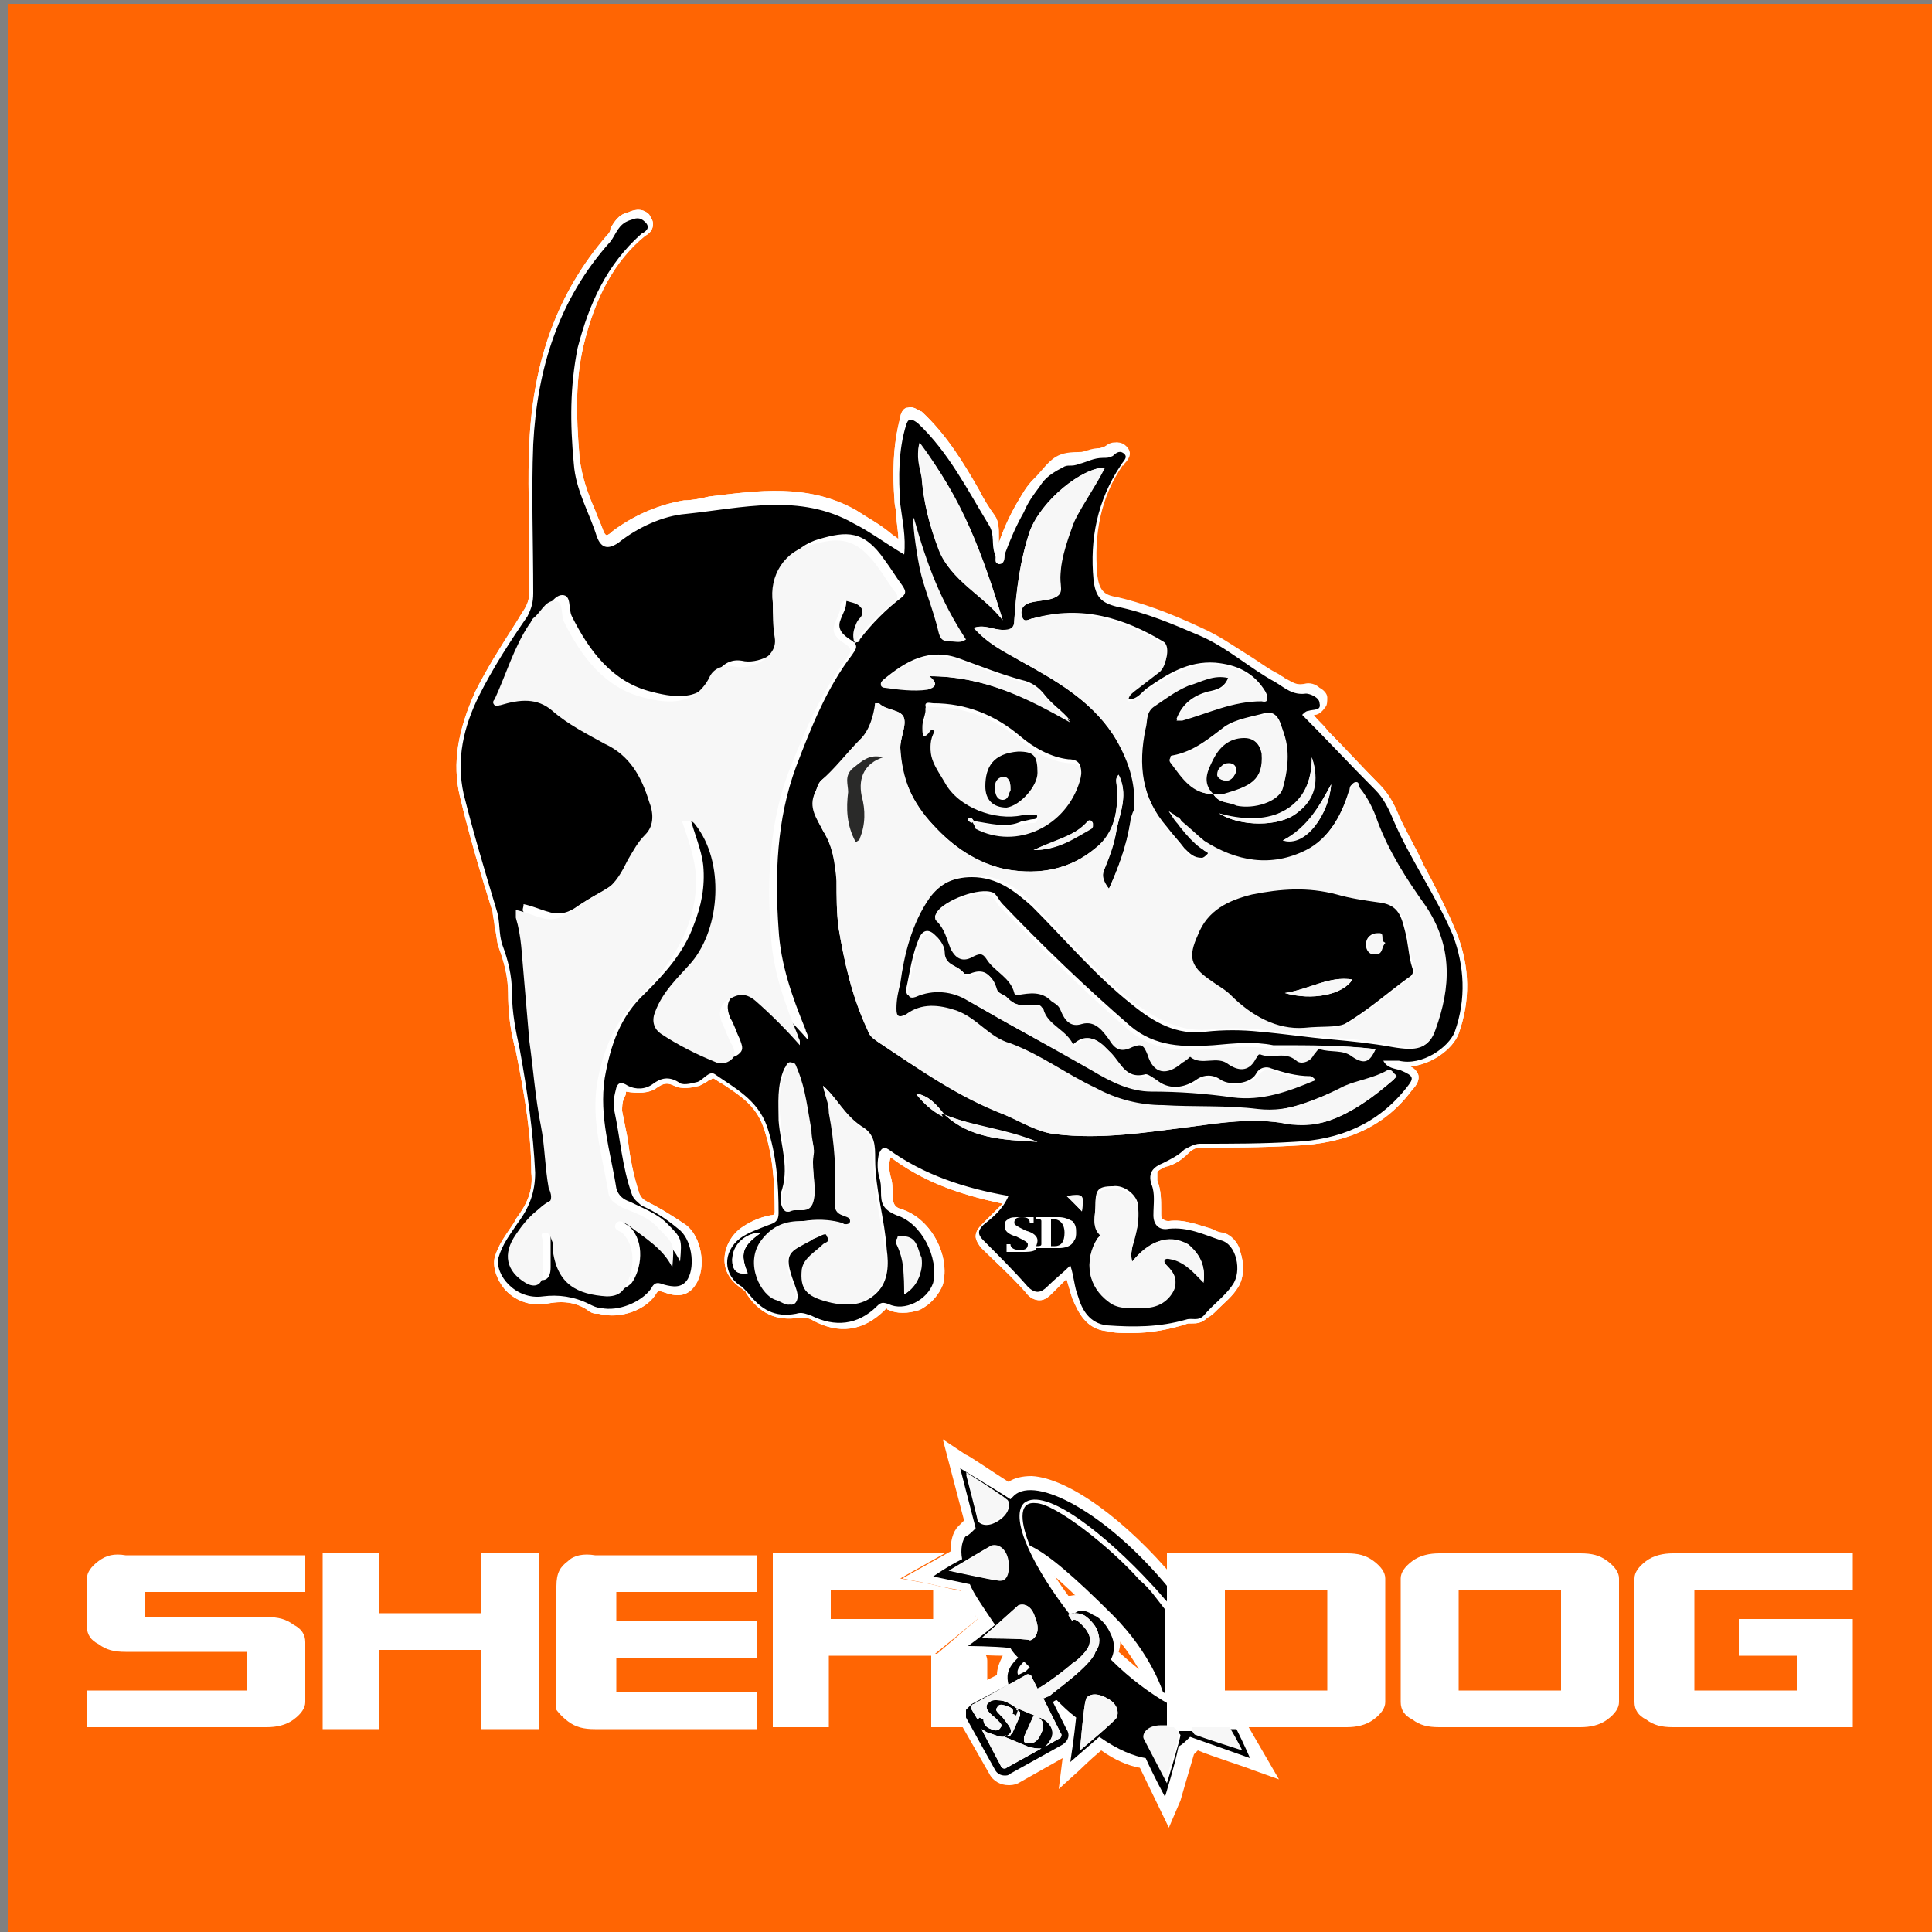 <?xml version="1.0" encoding="UTF-8"?> <svg xmlns="http://www.w3.org/2000/svg" xmlns:xlink="http://www.w3.org/1999/xlink" version="1.1" id="Layer_1" x="0px" y="0px" viewBox="0 0 100 100" style="enable-background:new 0 0 100 100;" xml:space="preserve"><rect x="0" y="0" width="100" height="100" fill="#808080" stroke="none"/> <style type="text/css"> .st0{fill:#FF6503;} .st1{fill:#FFFFFF;} .st2{fill:#F7F7F7;} .st3{fill:#2A2A29;} </style> <g> </g> <rect x="0.4" y="0.2" class="st0" width="99.8" height="99.8"></rect> <g> <g> <path d="M53.6,77.8c-1-0.1-0.7,1.2-0.3,2.2c0.9,0.4,2.3,1.6,4.3,3.6c2,2,2.6,4,2.6,4c0,0,0.1,0,0.1,0.1v-4.4h0 c-0.4-0.5-0.8-1.1-1.3-1.5C57.5,80.1,54.6,77.8,53.6,77.8z"></path> <path class="st1" d="M60.9,88.7l-0.9-0.5c0,0-0.1,0-0.1-0.1l-0.2-0.1l-0.1-0.2c0,0-0.6-1.9-2.5-3.8c-1.5-1.5-3.1-3.1-4.1-3.5 l-0.2-0.1l-0.1-0.2c-0.5-1.3-0.5-2.1-0.2-2.5c0.2-0.2,0.5-0.5,1-0.4h0c1.3,0.1,4.4,2.6,5.9,4.3c0.4,0.5,0.9,1,1.3,1.5l0.1,0.2 V88.7z M53.8,79.6c0.9,0.4,2.1,1.5,4.2,3.7c0.8,0.8,1.4,1.6,1.8,2.3v-1.9c-0.4-0.5-0.7-0.9-1.1-1.3c-1.8-2-4.5-3.9-5.1-3.9 c0,0-0.1,0-0.1,0C53.5,78.4,53.5,78.7,53.8,79.6z"></path> </g> <g> <path d="M64,89.5h-0.3v0c0.3,0.5,0.6,1.1,0.6,1.1s-2.2-0.7-2.4-0.8c-0.1,0-0.1-0.1-0.2-0.2H61c0,0.1,0.1,0.2,0.1,0.2 c0,0.2-0.7,2.5-0.7,2.5s-1.1-2.1-1.2-2.3c-0.1-0.2,0.1-0.7,0.9-0.7c0.1,0,0.3,0,0.4,0v-1.1c-0.9-0.5-2-1.3-3-2.3 c0.3-0.6,0.1-1.1,0-1.3c-0.2-0.5-0.6-0.9-0.9-1c-0.3-0.2-0.6-0.3-0.8-0.2c-0.2,0.1-0.3,0.2-0.4,0.2c-1.8-2.3-3.2-5-2.4-5.8 c1.1-0.9,4.3,1.7,6.6,4.2c0.3,0.3,0.6,0.7,0.9,1v-0.8c-3.3-4-6.9-5.8-8-4.8c0,0-0.1,0.1-0.2,0.2c-0.6-0.4-2.6-1.6-2.6-1.6 s0.7,2.7,0.8,3.1c-0.2,0.2-0.4,0.4-0.5,0.4c-0.2,0.2-0.3,0.7-0.2,1.2c-0.8,0.4-1.5,0.9-1.5,0.9s1,0.2,1.9,0.4 c0.2,0.5,0.7,1.2,1.3,2.1c-0.7,0.6-1.4,1.1-1.4,1.1s1.3,0,2.2,0.1c0.1,0.2,0.3,0.4,0.4,0.5c0,0,0,0-0.1,0.1 c-0.5,0.5-0.5,0.9-0.4,1.3l-1.9,1c-0.1,0.1-0.2,0.2-0.3,0.3c0,0.2,0,0.3,0,0.4l1.5,2.7c0.1,0.2,0.3,0.3,0.5,0.3 c0.1,0,0.2,0,0.3-0.1l2.7-1.5c0.3-0.2,0.4-0.5,0.2-0.8l-0.7-1.4c0,0,0.1-0.1,0.2-0.1c0.3,0.3,0.6,0.6,1,0.9 c-0.1,1-0.3,2.3-0.3,2.3s0.8-0.7,1.5-1.3c1,0.7,1.8,1,2.4,1.1c0.4,0.9,1,2,1,2s0.5-1.6,0.7-2.6c0.2-0.1,0.4-0.3,0.6-0.5 c0.3,0.1,3.1,1.1,3.1,1.1S64.4,90.3,64,89.5z M50,76.3c0,0,1.9,1.2,2.1,1.4c0.2,0.1,0.2,0.6-0.4,1c-0.6,0.4-1,0.2-1.1,0 C50.6,78.6,50,76.3,50,76.3z M49.1,81.3c0,0,2-1.2,2.2-1.3c0.2-0.1,0.7,0.1,0.8,0.8c0.1,0.8-0.2,1.1-0.5,1 C51.4,81.8,49.1,81.3,49.1,81.3z M50.8,84.8c0,0,1.8-1.6,1.9-1.7c0.2-0.1,0.7-0.1,0.9,0.7c0.3,0.7-0.1,1.1-0.3,1.1 C53.2,84.8,50.8,84.8,50.8,84.8z M53,86c0.1,0.1,0.3,0.3,0.3,0.3s-0.1,0.1-0.2,0.2c0,0,0,0,0,0l-0.4,0.2 C52.6,86.5,52.7,86.3,53,86z M54.3,87.8c-0.1,0-0.2,0.1-0.3,0.1l0.9,1.8c0.1,0.1,0,0.3-0.1,0.3l-0.7,0.4c0.1-0.1,0.2-0.2,0.3-0.4 c0.1-0.2,0.1-0.4,0-0.6c-0.1-0.2-0.3-0.4-0.6-0.5l-1.2-0.5l0,0.1c0.2,0.1,0.2,0.1,0.2,0.2l0,0.1l-0.4,0.9l-0.1,0.1 c0,0.1-0.1,0.1-0.3,0l0,0.1l1.2,0.5c0.3,0.1,0.5,0.1,0.7,0.1l-1.8,1c-0.1,0.1-0.3,0-0.3-0.1l-1-1.9c0.2,0.1,0.3,0.2,0.4,0.2 c0.3,0.1,0.5,0.2,0.7,0.2c0.2,0,0.3-0.1,0.4-0.2c0.1-0.2-0.1-0.4-0.4-0.8l-0.1-0.1c-0.2-0.2-0.3-0.3-0.2-0.4 c0.1-0.2,0.2-0.2,0.5-0.1c0.3,0.1,0.4,0.2,0.3,0.4l0.2,0.1l0.1-0.3c-0.2-0.2-0.4-0.3-0.6-0.4c-0.2-0.1-0.5-0.1-0.6-0.1 c-0.2,0-0.3,0.1-0.4,0.2c-0.1,0.2,0,0.4,0.4,0.7l0.1,0.1c0.2,0.2,0.3,0.3,0.2,0.4c-0.1,0.2-0.3,0.2-0.5,0.1 c-0.3-0.1-0.4-0.3-0.4-0.5l-0.2-0.1l-0.1,0.1l-0.3-0.5c-0.1-0.1,0-0.3,0.1-0.3l2.7-1.5c0.1-0.1,0.3,0,0.3,0.1l0.3,0.6h0 c0.3-0.1,1.6-1.1,1.8-1.3c0.2-0.1,0.9-0.7,0.9-1.1c0.1-0.4-0.3-0.8-0.4-0.9c-0.1-0.1-0.4-0.4-0.5-0.2c0,0-0.2-0.3-0.2-0.3 s0.1-0.1,0.3-0.1c0.1,0,0.3,0,0.5,0.1c0.2,0.1,0.6,0.5,0.7,0.8c0.1,0.3,0.2,0.7-0.1,1.1C56.5,86.2,54.5,87.6,54.3,87.8z M53.9,89.7c-0.2,0.5-0.5,0.6-0.8,0.5c-0.1,0-0.1-0.1-0.1-0.1c0,0,0-0.1,0-0.2l0.5-1.1l0.1,0C54,89,54.1,89.3,53.9,89.7z M57.8,88.9c-0.1,0.2-1.9,1.7-1.9,1.7s0.2-2.4,0.3-2.6c0-0.2,0.4-0.5,1.1-0.1C57.9,88.2,57.9,88.7,57.8,88.9z"></path> <path class="st1" d="M60.5,94.6L59,91.5c-0.6-0.1-1.3-0.4-2-0.9c-0.6,0.5-1.1,1-1.1,1l-1.1,1L55,91l-2.3,1.3 c-0.2,0.1-0.4,0.1-0.5,0.1c-0.4,0-0.8-0.2-1-0.6L49.6,89c-0.1-0.3-0.2-0.6-0.1-0.9c0,0,0,0,0,0L49.4,88l0.1,0.1 c0.1-0.2,0.3-0.4,0.5-0.6l1.6-0.8c0-0.3,0.1-0.6,0.3-1c-0.9,0-1.9-0.1-1.9-0.1l-1.5,0l2.1-1.8c-0.4-0.6-0.7-1-0.9-1.5 C49,82.2,48.2,82,48.2,82l-1.5-0.3l2.5-1.4c0-0.5,0.1-1,0.4-1.3c0,0,0.1-0.1,0.3-0.3l-1.1-4.2l1.2,0.8c0.1,0,1.4,0.9,2.2,1.4 c0.3-0.2,0.7-0.3,1.2-0.3c1.9,0.1,4.9,2.3,7.4,5.3l0.1,0.2v2.5l-1-1.2c-0.3-0.3-0.6-0.7-0.9-1c-3-3.3-5.4-4.6-5.8-4.2 c-0.3,0.3,0.2,2,2.1,4.6c0,0,0.1,0,0.1,0c0.4-0.1,0.9,0,1.3,0.3c0.2,0.1,0.8,0.7,1.1,1.3c0.1,0.2,0.3,0.7,0.1,1.3 c1,0.9,1.9,1.6,2.6,2l0.3,0.2V89h1.3l0.1,0.3c0.2,0.1,0.5,0.2,0.8,0.3L62.8,89l1.6,0l1.8,3.1l-1.4-0.5c-0.2-0.1-2.1-0.7-2.8-1 c-0.1,0.1-0.1,0.1-0.2,0.2c-0.3,1-0.7,2.4-0.7,2.4L60.5,94.6z M52,90.5l0.2,0.3l0.2-0.1L52,90.5z M59.7,89.9 c0.1,0.2,0.3,0.5,0.4,0.8c0.1-0.4,0.2-0.7,0.2-0.9l-0.1,0c-0.1,0-0.2,0-0.2,0C59.9,89.8,59.8,89.9,59.7,89.9z M57.7,89.7 c0.3,0.2,0.7,0.4,1,0.5c0,0,0,0,0,0c-0.1-0.2-0.1-0.6,0-0.8c0.2-0.4,0.6-0.6,1.1-0.7v-0.3c-0.8-0.5-1.7-1.2-2.7-2.1 c-0.4,0.4-1.2,1-1.7,1.4c0.1,0.1,0.1,0.1,0.2,0.2c0,0,0,0,0,0c0-0.3,0.2-0.5,0.5-0.7c0.4-0.2,0.9-0.2,1.5,0.1 c0.7,0.4,0.9,0.8,0.9,1.1c0,0.3,0,0.6-0.2,0.8C58.1,89.3,57.9,89.5,57.7,89.7z M56.6,88.3c0,0.2-0.1,0.6-0.1,0.9 c0.3-0.3,0.6-0.5,0.7-0.6c0-0.1-0.1-0.1-0.3-0.2C56.8,88.3,56.7,88.3,56.6,88.3z M57.4,88.5l0.4,0.4L57.4,88.5 C57.4,88.5,57.4,88.5,57.4,88.5C57.4,88.5,57.4,88.5,57.4,88.5z M52.8,87.8l0.7,0.3l-0.3-0.6h0l0-0.1l-0.5,0.3 C52.8,87.7,52.8,87.8,52.8,87.8z M53.9,86.5c0,0.1,0.1,0.1,0.1,0.2l0.1,0.1c0.2-0.2,0.6-0.4,1.2-0.9l0.1-0.1 c0.6-0.5,0.7-0.7,0.7-0.7c0-0.1-0.1-0.2-0.2-0.4c0-0.1-0.1-0.1-0.1-0.1c0.1,0,0.3,0,0.4-0.1l-0.4-0.4l-0.4,0.3 c0,0-0.1-0.1-0.1-0.2l0,0l-0.4-0.5l0,0c-0.5-0.6-2.2-2.9-2.6-4.7c0,0-0.1,0-0.1,0.1c-0.1,0.1-0.3,0.2-0.4,0.2c0.1,0,0.1,0,0.2,0.1 c0.4,0.2,0.7,0.6,0.8,1.2c0.1,0.8-0.1,1.2-0.3,1.4c-0.2,0.2-0.5,0.3-0.8,0.3c-0.1,0-0.2,0-0.4-0.1c0.2,0.3,0.4,0.6,0.6,0.9 c0.3-0.3,0.6-0.6,0.7-0.6c0.2-0.2,0.5-0.2,0.8-0.2c0.4,0.1,0.8,0.5,1,1.1c0.3,0.7,0.1,1.2-0.1,1.4c-0.2,0.3-0.4,0.4-0.7,0.4 c0,0-0.1,0-0.2,0l0.3,0.3l0,0c0.1,0.1,0.2,0.2,0.2,0.2l0.4,0.5L53.9,86.5z M52.3,84.2c0.4,0,0.7,0,0.9,0c0-0.1,0-0.2-0.1-0.3 c-0.1-0.2-0.1-0.2-0.2-0.3C52.8,83.8,52.6,84,52.3,84.2z M53.1,83.5C53.1,83.5,53.1,83.5,53.1,83.5C53.1,83.5,53.1,83.5,53.1,83.5 z M50.6,81.1c0.4,0.1,0.7,0.1,0.9,0.2c0-0.1,0-0.2,0-0.3c0-0.2-0.1-0.3-0.1-0.3C51.2,80.7,50.9,80.9,50.6,81.1z M50.7,79.5 c-0.2,0.2-0.2,0.2-0.3,0.2c0,0,0,0.1-0.1,0.2c0.2-0.1,0.4-0.3,0.6-0.3C50.8,79.5,50.7,79.5,50.7,79.5z M51.2,78.6 C51.2,78.6,51.2,78.6,51.2,78.6C51.2,78.6,51.2,78.6,51.2,78.6z M50.9,77.6c0.1,0.3,0.2,0.6,0.2,0.8c0.1,0,0.2-0.1,0.3-0.1 c0.1-0.1,0.2-0.2,0.2-0.2C51.5,78,51.2,77.8,50.9,77.6z"></path> </g> </g> <g> <path class="st2" d="M63.1,88.4c0.1,0.2,1.2,2.2,1.2,2.2s-2.2-0.8-2.4-0.8c-0.2-0.1-0.4-0.5,0.1-1.1C62.5,88.2,63,88.2,63.1,88.4"></path> </g> <path class="st1" d="M58.5,69c-0.4,0-0.8,0-1.2-0.1c-1.1-0.1-1.5-1-1.8-1.7c-0.1-0.3-0.2-0.7-0.3-1c-0.2,0.2-0.5,0.5-0.7,0.7 c-0.2,0.2-0.4,0.4-0.7,0.4c-0.2,0-0.5-0.1-0.7-0.4c-0.8-0.9-1.7-1.7-2.3-2.3c-0.1-0.1-0.3-0.4-0.3-0.6c0-0.3,0.2-0.5,0.4-0.7 c0.1-0.1,0.1-0.1,0.2-0.2c0.3-0.3,0.5-0.5,0.8-0.8c-2.4-0.5-4.2-1.2-5.8-2.4c-0.1,0.3-0.1,0.6,0,1c0.1,0.3,0.1,0.6,0.1,0.9 c0,0.5,0.1,0.7,0.5,0.8c1.5,0.5,2.5,2.4,2.1,3.9c-0.2,0.5-0.6,1-1.2,1.3c-0.6,0.2-1.2,0.2-1.6,0c-0.1,0-0.1-0.1-0.1-0.1 c0,0,0,0-0.1,0.1c-1.1,1.1-2.4,1.3-3.8,0.5c-0.2-0.1-0.4-0.1-0.6-0.1c-1.2,0.2-2.1-0.2-2.8-1.3c0-0.1-0.1-0.1-0.2-0.2 c-0.6-0.4-0.9-0.9-0.9-1.5c0-0.6,0.3-1.2,0.8-1.6c0.4-0.3,1-0.6,1.6-0.7c0.2,0,0.2-0.1,0.2-0.2c0-1.5-0.1-3-0.6-4.4 c-0.4-1.1-1.2-1.6-2.1-2.2c-0.2-0.1-0.3-0.2-0.5-0.3c0,0-0.1,0.1-0.2,0.1c-0.1,0.1-0.3,0.2-0.5,0.3c-0.4,0.1-0.9,0.2-1.3,0 c-0.4-0.2-0.6-0.1-0.9,0.1c-0.4,0.3-1,0.3-1.6,0.2c0,0,0,0,0,0c0,0.1,0,0.2-0.1,0.3c-0.1,0.3-0.1,0.5-0.1,0.7c0.1,0.5,0.2,1,0.3,1.5 c0.1,0.9,0.3,1.9,0.6,2.8c0.1,0.2,0.2,0.3,0.4,0.4c0.8,0.4,1.4,0.8,2,1.2c0.8,0.6,1.1,2.2,0.5,3.1c-0.5,0.8-1.3,0.5-1.6,0.4 c-0.3-0.1-0.3-0.1-0.4,0c-0.5,0.9-1.9,1.4-3,1.1c0,0-0.1,0-0.1,0c-0.2,0-0.4-0.1-0.5-0.2c-0.6-0.4-1.3-0.5-2.2-0.3 c-0.8,0.1-1.6-0.2-2.1-0.8c-0.4-0.5-0.6-1.1-0.5-1.6c0.2-0.7,0.6-1.2,1-1.8l0.1-0.2c0.6-0.8,0.9-1.5,0.8-2.4c0-1.9-0.3-3.8-0.8-6.3 c0-0.1-0.1-0.3-0.1-0.4c-0.2-0.8-0.3-1.7-0.3-2.6c0-0.8-0.2-1.6-0.5-2.4c-0.1-0.3-0.1-0.7-0.2-1c0-0.3-0.1-0.6-0.1-0.8 c-0.6-1.9-1.2-3.9-1.7-6c-0.4-1.7-0.1-3.4,0.8-5.4c0.6-1.2,1.3-2.3,2-3.4c0.2-0.3,0.3-0.5,0.5-0.8c0.2-0.3,0.3-0.6,0.3-1 c0-0.7,0-1.3,0-2c0-1.9-0.1-3.8,0-5.7c0.2-4.3,1.5-7.8,4-10.7c0.1-0.1,0.2-0.2,0.2-0.4c0.2-0.3,0.4-0.7,0.9-0.8 c0.2-0.1,0.7-0.3,1.1,0.1c0.1,0.2,0.2,0.3,0.2,0.5c0,0.3-0.2,0.5-0.4,0.6l0,0c-1.6,1.3-2.6,3.2-3.2,5.7c-0.4,1.7-0.4,3.5-0.2,5.8 c0.1,0.9,0.4,1.8,0.8,2.7c0.1,0.3,0.3,0.7,0.4,1c0.1,0.3,0.2,0.3,0.2,0.3c0,0,0.1,0,0.3-0.2c1.2-0.9,2.5-1.4,3.7-1.6 c0.4,0,0.9-0.1,1.3-0.2c2.5-0.3,5.1-0.7,7.6,0.7c0.6,0.4,1.2,0.7,1.8,1.2c0.1,0.1,0.3,0.2,0.4,0.3c0-0.4-0.1-0.8-0.1-1.2 c0-0.3-0.1-0.5-0.1-0.8c-0.1-1.3-0.1-2.8,0.3-4.3c0-0.1,0.1-0.5,0.4-0.5c0.3-0.1,0.6,0.2,0.7,0.2c1.3,1.2,2.2,2.7,3,4.1 c0.2,0.4,0.5,0.9,0.8,1.3c0.2,0.3,0.2,0.7,0.2,1c0,0.1,0,0.3,0,0.4c0.2-0.6,0.5-1.3,0.9-2c0.3-0.5,0.5-0.9,0.9-1.3 c0,0,0.1-0.1,0.1-0.1c0.3-0.2,0.5-0.6,1.1-0.6c0.1,0,0.2-0.1,0.3-0.2c0.2-0.1,0.4-0.3,0.7-0.4c0.1,0,0.2-0.1,0.3-0.1 c0.3-0.1,0.6-0.2,0.9-0.2c0,0,0.1,0,0.1,0c0,0,0.1,0,0.1,0c0.1-0.1,0.3-0.3,0.6-0.3c0.1,0,0.3,0,0.5,0.2c0.3,0.3,0.2,0.6-0.1,0.9 c0,0,0,0.1-0.1,0.1c-1.1,1.6-1.5,3.5-1.3,5.7c0.1,0.7,0.3,1,1,1.1c1.3,0.3,2.7,0.8,4.4,1.6c0.9,0.4,1.6,0.9,2.4,1.4 c0.5,0.3,1,0.7,1.6,1c0.1,0.1,0.2,0.1,0.3,0.2c0.4,0.2,0.6,0.4,1.1,0.3c0.3-0.1,0.6,0.1,0.7,0.2c0.2,0.1,0.4,0.3,0.4,0.5 c0,0.2,0,0.4-0.1,0.5C68.4,36.9,68.2,37,68,37c0.2,0.3,0.5,0.5,0.7,0.8c0.9,0.9,1.8,1.9,2.7,2.8c0.5,0.5,0.8,1.1,1,1.6 c0.4,0.9,0.9,1.7,1.3,2.6c0.6,1.1,1.2,2.3,1.7,3.5l0,0c0.7,1.8,0.7,3.5,0.1,5.2c-0.3,0.8-1.4,1.6-2.5,1.7c0.2,0.1,0.3,0.2,0.4,0.4 c0.1,0.3-0.1,0.6-0.3,0.8c-1.4,1.9-3.4,2.8-6.1,2.9c-1.7,0.1-3.3,0.1-4.9,0.1c-0.2,0-0.4,0.1-0.6,0.3c-0.3,0.3-0.7,0.6-1.2,0.7 c-0.2,0.1-0.4,0.2-0.4,0.3c0,0.1,0,0.2,0,0.4c0.2,0.5,0.2,1,0.2,1.5c0,0.1,0,0.2,0,0.2c0,0.2,0,0.3,0.1,0.3c0.1,0.1,0.2,0.1,0.3,0.1 c0.8-0.1,1.5,0.2,2.2,0.4c0.2,0.1,0.4,0.2,0.6,0.2c0.4,0.1,0.8,0.5,0.9,1c0.2,0.6,0.2,1.3-0.1,1.8c-0.3,0.5-0.7,0.8-1.1,1.2 c-0.2,0.2-0.3,0.3-0.5,0.4c-0.3,0.3-0.6,0.3-0.8,0.3c-0.1,0-0.2,0-0.2,0C60.6,68.8,59.6,69,58.5,69z"></path> <g> <path class="st2" d="M61,89.8c0,0.2-0.7,2.5-0.7,2.5s-1.1-2.1-1.2-2.3c-0.1-0.2,0.1-0.7,0.9-0.7C60.8,89.2,61,89.6,61,89.8"></path> </g> <g> <g> <path d="M53.6,77.8c-1-0.1-0.7,1.2-0.3,2.2c0.9,0.4,2.3,1.6,4.3,3.6c2,2,2.6,4,2.6,4c0,0,0.1,0,0.1,0.1v-4.4h0 c-0.4-0.5-0.8-1.1-1.3-1.5C57.5,80.1,54.6,77.8,53.6,77.8z"></path> </g> <g> <path d="M64,89.5h-0.3v0c0.3,0.5,0.6,1.1,0.6,1.1s-2.2-0.7-2.4-0.8c-0.1,0-0.1-0.1-0.2-0.2H61c0,0.1,0.1,0.2,0.1,0.2 c0,0.2-0.7,2.5-0.7,2.5s-1.1-2.1-1.2-2.3c-0.1-0.2,0.1-0.7,0.9-0.7c0.1,0,0.3,0,0.4,0v-1.1c-0.9-0.5-2-1.3-3-2.3 c0.3-0.6,0.1-1.1,0-1.3c-0.2-0.5-0.6-0.9-0.9-1c-0.3-0.2-0.6-0.3-0.8-0.2c-0.2,0.1-0.3,0.2-0.4,0.2c-1.8-2.3-3.2-5-2.4-5.8 c1.1-0.9,4.3,1.7,6.6,4.2c0.3,0.3,0.6,0.7,0.9,1v-0.8c-3.3-4-6.9-5.8-8-4.8c0,0-0.1,0.1-0.2,0.2c-0.6-0.4-2.6-1.6-2.6-1.6 s0.7,2.7,0.8,3.1c-0.2,0.2-0.4,0.4-0.5,0.4c-0.2,0.2-0.3,0.7-0.2,1.2c-0.8,0.4-1.5,0.9-1.5,0.9s1,0.2,1.9,0.4 c0.2,0.5,0.7,1.2,1.3,2.1c-0.7,0.6-1.4,1.1-1.4,1.1s1.3,0,2.2,0.1c0.1,0.2,0.3,0.4,0.4,0.5c0,0,0,0-0.1,0.1 c-0.5,0.5-0.5,0.9-0.4,1.3l-1.9,1c-0.1,0.1-0.2,0.2-0.3,0.3c0,0.2,0,0.3,0,0.4l1.5,2.7c0.1,0.2,0.3,0.3,0.5,0.3 c0.1,0,0.2,0,0.3-0.1l2.7-1.5c0.3-0.2,0.4-0.5,0.2-0.8l-0.7-1.4c0,0,0.1-0.1,0.2-0.1c0.3,0.3,0.6,0.6,1,0.9 c-0.1,1-0.3,2.3-0.3,2.3s0.8-0.7,1.5-1.3c1,0.7,1.8,1,2.4,1.1c0.4,0.9,1,2,1,2s0.5-1.6,0.7-2.6c0.2-0.1,0.4-0.3,0.6-0.5 c0.3,0.1,3.1,1.1,3.1,1.1S64.4,90.3,64,89.5z M50,76.3c0,0,1.9,1.2,2.1,1.4c0.2,0.1,0.2,0.6-0.4,1c-0.6,0.4-1,0.2-1.1,0 C50.6,78.6,50,76.3,50,76.3z M49.1,81.3c0,0,2-1.2,2.2-1.3c0.2-0.1,0.7,0.1,0.8,0.8c0.1,0.8-0.2,1.1-0.5,1 C51.4,81.8,49.1,81.3,49.1,81.3z M50.8,84.8c0,0,1.8-1.6,1.9-1.7c0.2-0.1,0.7-0.1,0.9,0.7c0.3,0.7-0.1,1.1-0.3,1.1 C53.2,84.8,50.8,84.8,50.8,84.8z M53,86c0.1,0.1,0.3,0.3,0.3,0.3s-0.1,0.1-0.2,0.2c0,0,0,0,0,0l-0.4,0.2 C52.6,86.5,52.7,86.3,53,86z M54.3,87.8c-0.1,0-0.2,0.1-0.3,0.1l0.9,1.8c0.1,0.1,0,0.3-0.1,0.3l-0.7,0.4c0.1-0.1,0.2-0.2,0.3-0.4 c0.1-0.2,0.1-0.4,0-0.6c-0.1-0.2-0.3-0.4-0.6-0.5l-1.2-0.5l0,0.1c0.2,0.1,0.2,0.1,0.2,0.2l0,0.1l-0.4,0.9l-0.1,0.1 c0,0.1-0.1,0.1-0.3,0l0,0.1l1.2,0.5c0.3,0.1,0.5,0.1,0.7,0.1l-1.8,1c-0.1,0.1-0.3,0-0.3-0.1l-1-1.9c0.2,0.1,0.3,0.2,0.4,0.2 c0.3,0.1,0.5,0.2,0.7,0.2c0.2,0,0.3-0.1,0.4-0.2c0.1-0.2-0.1-0.4-0.4-0.8l-0.1-0.1c-0.2-0.2-0.3-0.3-0.2-0.4 c0.1-0.2,0.2-0.2,0.5-0.1c0.3,0.1,0.4,0.2,0.3,0.4l0.2,0.1l0.1-0.3c-0.2-0.2-0.4-0.3-0.6-0.4c-0.2-0.1-0.5-0.1-0.6-0.1 c-0.2,0-0.3,0.1-0.4,0.2c-0.1,0.2,0,0.4,0.4,0.7l0.1,0.1c0.2,0.2,0.3,0.3,0.2,0.4c-0.1,0.2-0.3,0.2-0.5,0.1 c-0.3-0.1-0.4-0.3-0.4-0.5l-0.2-0.1l-0.1,0.1l-0.3-0.5c-0.1-0.1,0-0.3,0.1-0.3l2.7-1.5c0.1-0.1,0.3,0,0.3,0.1l0.3,0.6h0 c0.3-0.1,1.6-1.1,1.8-1.3c0.2-0.1,0.9-0.7,0.9-1.1c0.1-0.4-0.3-0.8-0.4-0.9c-0.1-0.1-0.4-0.4-0.5-0.2c0,0-0.2-0.3-0.2-0.3 s0.1-0.1,0.3-0.1c0.1,0,0.3,0,0.5,0.1c0.2,0.1,0.6,0.5,0.7,0.8c0.1,0.3,0.2,0.7-0.1,1.1C56.5,86.2,54.5,87.6,54.3,87.8z M53.9,89.7c-0.2,0.5-0.5,0.6-0.8,0.5c-0.1,0-0.1-0.1-0.1-0.1c0,0,0-0.1,0-0.2l0.5-1.1l0.1,0C54,89,54.1,89.3,53.9,89.7z M57.8,88.9c-0.1,0.2-1.9,1.7-1.9,1.7s0.2-2.4,0.3-2.6c0-0.2,0.4-0.5,1.1-0.1C57.9,88.2,57.9,88.7,57.8,88.9z"></path> </g> </g> <g> <g> <path class="st1" d="M5.1,80.8c-0.4,0.3-0.6,0.6-0.6,0.9v2.5c0,0.4,0.2,0.7,0.6,0.9c0.4,0.3,0.8,0.4,1.4,0.4h6.3v2H4.5v1.9h9.3 c0.5,0,1-0.1,1.4-0.4c0.4-0.3,0.6-0.6,0.6-0.9V85c0-0.4-0.2-0.7-0.6-0.9c-0.4-0.3-0.8-0.4-1.4-0.4H7.5v-1.3h8.3v-1.9H6.5 C5.9,80.4,5.5,80.5,5.1,80.8z"></path> </g> <g> <polygon class="st1" points="24.9,83.5 19.6,83.5 19.6,80.4 16.7,80.4 16.7,89.5 19.6,89.5 19.6,85.4 24.9,85.4 24.9,89.5 27.9,89.5 27.9,80.4 24.9,80.4 "></polygon> </g> <g> <path class="st1" d="M29.4,80.8c-0.4,0.3-0.6,0.6-0.6,1.3v6.4c0,0,0.2,0.3,0.6,0.6c0.4,0.3,0.8,0.4,1.4,0.4h8.4v-1.9h-7.3v-1.8 h7.3v-1.9h-7.3v-1.5h7.3v-1.9h-8.4C30.2,80.4,29.7,80.5,29.4,80.8z"></path> </g> <g> <polygon class="st1" points="50.2,89.5 50.2,89.5 50.2,89.5 "></polygon> </g> <g> <path class="st1" d="M50,85.6l-1.6,0l2.2-1.8c0-0.1-0.1-0.1-0.1-0.2l0-0.1c0-0.1-0.1-0.1-0.1-0.2c0-0.1-0.1-0.1-0.1-0.2l0,0 c0-0.1-0.1-0.1-0.1-0.2l0-0.1c0-0.1-0.1-0.1-0.1-0.2c0-0.1-0.1-0.1-0.1-0.2l0,0c0,0,0,0,0,0C49,82.2,48.2,82,48.2,82l-1.6-0.3 l2.3-1.3H40v9h2.9v-3.7h5.3v3.7h1.9l-0.3-0.6c-0.1-0.2-0.1-0.4-0.1-0.6c0.1-0.2,0.2-0.4,0.4-0.5l1-0.5V86c0-0.1,0-0.2-0.1-0.4 C50.5,85.6,50,85.6,50,85.6z M48.3,83.8h-5.3v-1.5h5.3V83.8z"></path> </g> <g> <path class="st1" d="M71.1,80.8c-0.4-0.3-0.8-0.4-1.4-0.4h-9.3v9h9.3c0.5,0,1-0.1,1.4-0.4c0.4-0.3,0.6-0.6,0.6-0.9v-6.4 C71.7,81.4,71.5,81.1,71.1,80.8z M68.7,87.5h-5.3v-5.2h5.3V87.5z"></path> </g> <g> <path class="st1" d="M83.2,80.8c-0.4-0.3-0.8-0.4-1.4-0.4h-7.3c-0.5,0-1,0.1-1.4,0.4c-0.4,0.3-0.6,0.6-0.6,0.9v6.4 c0,0.4,0.2,0.7,0.6,0.9c0.4,0.3,0.8,0.4,1.4,0.4h7.3c0.5,0,1-0.1,1.4-0.4c0.4-0.3,0.6-0.6,0.6-0.9v-6.4 C83.8,81.4,83.6,81.1,83.2,80.8z M80.8,87.5h-5.3v-5.2h5.3V87.5z"></path> </g> <g> <path class="st1" d="M95.9,82.3v-1.9h-9.3c-0.5,0-1,0.1-1.4,0.4c-0.4,0.3-0.6,0.6-0.6,0.9v6.4c0,0.4,0.2,0.7,0.6,0.9 c0.4,0.3,0.8,0.4,1.4,0.4h9.3v-5.6H90v1.9h3v1.8h-5.3v-5.2H95.9z"></path> </g> </g> <g> <path class="st2" d="M50,76.2c0,0,1.9,1.2,2.1,1.4c0.2,0.1,0.2,0.6-0.4,1c-0.6,0.4-1,0.2-1.1,0C50.6,78.4,50,76.2,50,76.2"></path> </g> <g> <path class="st2" d="M49.2,81.3c0,0,2-1.2,2.2-1.3c0.2-0.1,0.7,0.1,0.8,0.8c0.1,0.8-0.2,1.1-0.5,1C51.5,81.8,49.2,81.3,49.2,81.3"></path> </g> <g> <path class="st2" d="M50.8,84.8c0,0,1.8-1.6,1.9-1.7c0.2-0.1,0.7-0.1,0.9,0.7c0.3,0.7-0.1,1.1-0.3,1.1 C53.2,84.8,50.8,84.8,50.8,84.8"></path> </g> <g> <path class="st2" d="M57.8,88.9c-0.1,0.2-1.9,1.7-1.9,1.7s0.2-2.4,0.3-2.6c0-0.2,0.4-0.5,1.1-0.1C57.9,88.2,57.9,88.7,57.8,88.9"></path> </g> <g> <path class="st2" d="M54.3,87.8c-0.1,0-0.2,0.1-0.3,0.1l0.9,1.8c0.1,0.1,0,0.3-0.1,0.3l-0.7,0.4c0.1-0.1,0.2-0.2,0.3-0.4 c0.1-0.2,0.1-0.4,0-0.6c-0.1-0.2-0.3-0.4-0.6-0.5l-1.2-0.5l0,0.1c0.2,0.1,0.2,0.1,0.2,0.2l0,0.1l-0.4,0.9l-0.1,0.1 c0,0.1-0.1,0.1-0.3,0l0,0.1l1.2,0.5c0.3,0.1,0.5,0.1,0.7,0.1l-1.8,1c-0.1,0.1-0.3,0-0.3-0.1l-1-1.9c0.2,0.1,0.3,0.2,0.4,0.2 c0.3,0.1,0.5,0.2,0.7,0.2c0.2,0,0.3-0.1,0.4-0.2c0.1-0.2-0.1-0.4-0.4-0.8l-0.1-0.1c-0.2-0.2-0.3-0.3-0.2-0.4 c0.1-0.2,0.2-0.2,0.5-0.1c0.3,0.1,0.4,0.2,0.3,0.4l0.2,0.1l0.1-0.3c-0.2-0.2-0.4-0.3-0.6-0.4c-0.2-0.1-0.5-0.1-0.6-0.1 c-0.2,0-0.3,0.1-0.4,0.2c-0.1,0.2,0,0.4,0.4,0.7l0.1,0.1c0.2,0.2,0.3,0.3,0.2,0.4c-0.1,0.2-0.3,0.2-0.5,0.1 c-0.3-0.1-0.4-0.3-0.4-0.5l-0.2-0.1l-0.1,0.1l-0.3-0.5c-0.1-0.1,0-0.3,0.1-0.3l2.7-1.5c0.1-0.1,0.3,0,0.3,0.1l0.3,0.6h0 c0.3-0.1,1.6-1.1,1.8-1.3c0.2-0.1,0.9-0.7,0.9-1.1c0.1-0.4-0.3-0.8-0.4-0.9c-0.1-0.1-0.4-0.4-0.5-0.2c0,0-0.2-0.3-0.2-0.3 s0.1-0.1,0.3-0.1c0.1,0,0.3,0,0.5,0.1c0.2,0.1,0.6,0.5,0.7,0.8c0.1,0.3,0.2,0.7-0.1,1.1C56.5,86.2,54.5,87.6,54.3,87.8"></path> </g> <g> <path class="st2" d="M53.9,89.7c-0.2,0.5-0.5,0.6-0.8,0.5c-0.1,0-0.1-0.1-0.1-0.1c0,0,0-0.1,0-0.2l0.5-1.1l0.1,0 C54,89,54.1,89.3,53.9,89.7"></path> </g> <g> <path class="st1" d="M58.5,69c-0.4,0-0.8,0-1.2-0.1c-1.1-0.1-1.5-1-1.8-1.7c-0.1-0.3-0.2-0.7-0.3-1c-0.2,0.2-0.5,0.5-0.7,0.7 c-0.2,0.2-0.4,0.4-0.7,0.4c-0.2,0-0.5-0.1-0.7-0.4c-0.8-0.9-1.7-1.7-2.3-2.3c-0.1-0.1-0.3-0.4-0.3-0.6c0-0.3,0.2-0.5,0.4-0.7 c0.1-0.1,0.1-0.1,0.2-0.2c0.3-0.3,0.5-0.5,0.8-0.8c-2.4-0.5-4.2-1.2-5.8-2.4c-0.1,0.3-0.1,0.6,0,1c0.1,0.3,0.1,0.6,0.1,0.9 c0,0.5,0.1,0.7,0.5,0.8c1.5,0.5,2.5,2.4,2.1,3.9c-0.2,0.5-0.6,1-1.2,1.3c-0.6,0.2-1.2,0.2-1.6,0c-0.1,0-0.1-0.1-0.1-0.1 c0,0,0,0-0.1,0.1c-1.1,1.1-2.4,1.3-3.8,0.5c-0.2-0.1-0.4-0.1-0.6-0.1c-1.2,0.2-2.1-0.2-2.8-1.3c0-0.1-0.1-0.1-0.2-0.2 c-0.6-0.4-0.9-0.9-0.9-1.5c0-0.6,0.3-1.2,0.8-1.6c0.4-0.3,1-0.6,1.6-0.7c0.2,0,0.2-0.1,0.2-0.2c0-1.5-0.1-3-0.6-4.4 c-0.4-1.1-1.2-1.6-2.1-2.2c-0.2-0.1-0.3-0.2-0.5-0.3c0,0-0.1,0.1-0.2,0.1c-0.1,0.1-0.3,0.2-0.5,0.3c-0.4,0.1-0.9,0.2-1.3,0 c-0.4-0.2-0.6-0.1-0.9,0.1c-0.4,0.3-1,0.3-1.6,0.2c0,0,0,0,0,0c0,0.1,0,0.2-0.1,0.3c-0.1,0.3-0.1,0.5-0.1,0.7 c0.1,0.5,0.2,1,0.3,1.5c0.1,0.9,0.3,1.9,0.6,2.8c0.1,0.2,0.2,0.3,0.4,0.4c0.8,0.4,1.4,0.8,2,1.2c0.8,0.6,1.1,2.2,0.5,3.1 c-0.5,0.8-1.3,0.5-1.6,0.4c-0.3-0.1-0.3-0.1-0.4,0c-0.5,0.9-1.9,1.4-3,1.1c0,0-0.1,0-0.1,0c-0.2,0-0.4-0.1-0.5-0.2 c-0.6-0.4-1.3-0.5-2.2-0.3c-0.8,0.1-1.6-0.2-2.1-0.8c-0.4-0.5-0.6-1.1-0.5-1.6c0.2-0.7,0.6-1.2,1-1.8l0.1-0.2 c0.6-0.8,0.9-1.5,0.8-2.4c0-1.9-0.3-3.8-0.8-6.3c0-0.1-0.1-0.3-0.1-0.4c-0.2-0.8-0.3-1.7-0.3-2.6c0-0.8-0.2-1.6-0.5-2.4 c-0.1-0.3-0.1-0.7-0.2-1c0-0.3-0.1-0.6-0.1-0.8c-0.6-1.9-1.2-3.9-1.7-6c-0.4-1.7-0.1-3.4,0.8-5.4c0.6-1.2,1.3-2.3,2-3.4 c0.2-0.3,0.3-0.5,0.5-0.8c0.2-0.3,0.3-0.6,0.3-1c0-0.7,0-1.3,0-2c0-1.9-0.1-3.8,0-5.7c0.2-4.3,1.5-7.8,4-10.7 c0.1-0.1,0.2-0.2,0.2-0.4c0.2-0.3,0.4-0.7,0.9-0.8c0.2-0.1,0.7-0.3,1.1,0.1c0.1,0.2,0.2,0.3,0.2,0.5c0,0.3-0.2,0.5-0.4,0.6l0,0 c-1.6,1.3-2.6,3.2-3.2,5.7c-0.4,1.7-0.4,3.5-0.2,5.8c0.1,0.9,0.4,1.8,0.8,2.7c0.1,0.3,0.3,0.7,0.4,1c0.1,0.3,0.2,0.3,0.2,0.3 c0,0,0.1,0,0.3-0.2c1.2-0.9,2.5-1.4,3.7-1.6c0.4,0,0.9-0.1,1.3-0.2c2.5-0.3,5.1-0.7,7.6,0.7c0.6,0.4,1.2,0.7,1.8,1.2 c0.1,0.1,0.3,0.2,0.4,0.3c0-0.4-0.1-0.8-0.1-1.2c0-0.3-0.1-0.5-0.1-0.8c-0.1-1.3-0.1-2.8,0.3-4.3c0-0.1,0.1-0.5,0.4-0.5 c0.3-0.1,0.6,0.2,0.7,0.2c1.3,1.2,2.2,2.7,3,4.1c0.2,0.4,0.5,0.9,0.8,1.3c0.2,0.3,0.2,0.7,0.2,1c0,0.1,0,0.3,0,0.4 c0.2-0.6,0.5-1.3,0.9-2c0.3-0.5,0.5-0.9,0.9-1.3c0,0,0.1-0.1,0.1-0.1c0.8-0.9,1-1.3,2.2-1.3c0.8,0,1.9-0.5,2-0.5 c0.1,0,0.3,0,0.5,0.2c0.3,0.3,0.2,0.6-0.1,0.9c0,0,0,0.1-0.1,0.1c-1.1,1.6-1.5,3.5-1.3,5.7c0.1,0.7,0.3,1,1,1.1 c1.3,0.3,2.7,0.8,4.4,1.6c0.9,0.4,1.6,0.9,2.4,1.4c0.5,0.3,1,0.7,1.6,1c0.1,0.1,0.2,0.1,0.3,0.2c0.4,0.2,0.6,0.4,1.1,0.3 c0.3-0.1,0.6,0.1,0.7,0.2c0.2,0.1,0.4,0.3,0.4,0.5c0,0.2,0,0.4-0.1,0.5C68.4,36.9,68.2,37,68,37c0.2,0.3,0.5,0.5,0.7,0.8 c0.9,0.9,1.8,1.9,2.7,2.8c0.5,0.5,0.8,1.1,1,1.6c0.4,0.9,0.9,1.7,1.3,2.6c0.6,1.1,1.2,2.3,1.7,3.5l0,0c0.7,1.8,0.7,3.5,0.1,5.2 c-0.3,0.8-1.4,1.6-2.5,1.7c0.2,0.1,0.3,0.2,0.4,0.4c0.1,0.3-0.1,0.6-0.3,0.8c-1.4,1.9-3.4,2.8-6.1,2.9c-1.7,0.1-3.3,0.1-4.9,0.1 c-0.2,0-0.4,0.1-0.6,0.3c-0.3,0.3-0.7,0.6-1.2,0.7c-0.2,0.1-0.4,0.2-0.4,0.3c0,0.1,0,0.2,0,0.4c0.2,0.5,0.2,1,0.2,1.5 c0,0.1,0,0.2,0,0.2c0,0.2,0,0.3,0.1,0.3c0.1,0.1,0.2,0.1,0.3,0.1c0.8-0.1,1.5,0.2,2.2,0.4c0.2,0.1,0.4,0.2,0.6,0.2 c0.4,0.1,0.8,0.5,0.9,1c0.2,0.6,0.2,1.3-0.1,1.8c-0.3,0.5-0.7,0.8-1.1,1.2c-0.2,0.2-0.3,0.3-0.5,0.4c-0.3,0.3-0.6,0.3-0.8,0.3 c-0.1,0-0.2,0-0.2,0C60.6,68.8,59.6,69,58.5,69z M55.6,64.9l0.1,0.6c0,0.2,0.1,0.4,0.1,0.6c0.1,0.4,0.1,0.7,0.2,1 c0.3,0.9,0.7,1.2,1.3,1.3c1.5,0.1,2.8,0,4-0.3c0.1,0,0.3,0,0.4,0c0.2,0,0.3,0,0.4-0.1c0.2-0.2,0.3-0.3,0.5-0.5c0.4-0.3,0.7-0.6,1-1 c0.2-0.3,0.2-0.8,0.1-1.2c-0.1-0.3-0.3-0.5-0.5-0.6c-0.2-0.1-0.5-0.2-0.7-0.2c-0.6-0.2-1.2-0.5-1.9-0.4c-0.3,0-0.6,0-0.8-0.2 c-0.2-0.1-0.3-0.4-0.3-0.9c0-0.1,0-0.2,0-0.2c0-0.4,0-0.8-0.1-1.2c-0.1-0.3-0.2-0.6,0-0.9c0.2-0.4,0.5-0.5,0.8-0.6 c0.3-0.1,0.6-0.3,1-0.6c0.3-0.2,0.6-0.4,1-0.4c1.6,0,3.2-0.1,4.9-0.1c2.5-0.1,4.3-1,5.6-2.7c0.1-0.1,0.2-0.2,0.2-0.3 c0,0-0.1-0.1-0.3-0.2c-0.1,0-0.1,0-0.2-0.1c-0.3-0.1-0.6-0.2-0.9-0.6l-0.3-0.5h0.6c0.1,0,0.2,0,0.3,0c0.2,0,0.4,0,0.6,0 c1,0.2,2.2-0.6,2.5-1.3c0.6-1.5,0.6-3.1-0.1-4.7l0,0c-0.5-1.2-1.1-2.3-1.7-3.4c-0.5-0.8-1-1.7-1.4-2.6c-0.2-0.5-0.5-1-0.9-1.4 c-0.9-0.9-1.8-1.9-2.7-2.8c-0.4-0.4-0.7-0.7-1.1-1.1l-0.3-0.3l0.4-0.2c0,0,0.1,0,0.1-0.1c0.1,0,0.2-0.1,0.3-0.1c0.1,0,0.1,0,0.2,0 c0,0,0.1,0,0.1,0c-0.1-0.1-0.2-0.1-0.3-0.1c-0.7,0.2-1.2-0.2-1.6-0.4c-0.1-0.1-0.2-0.1-0.3-0.2c-0.6-0.3-1.1-0.7-1.6-1 c-0.7-0.5-1.5-1-2.3-1.4c-1.7-0.8-3-1.2-4.3-1.5c-1-0.2-1.4-0.7-1.5-1.7c-0.2-2.3,0.2-4.3,1.4-6c0.3-0.4-1.6-0.5-3.3,1.3 c0,0-0.1,0.1-0.1,0.2c-0.3,0.4-0.6,0.8-0.8,1.2c-0.4,0.8-0.7,1.5-1,2.2c0,0,0,0.1,0,0.1c0,0.2-0.2,0.6-0.7,0.6 c-0.2,0-0.4-0.7-0.4-0.7c-0.1-0.3-0.1-0.5-0.1-0.8c0-0.3,0-0.5-0.1-0.7c-0.3-0.4-0.5-0.9-0.8-1.3c-0.8-1.4-1.6-2.8-2.9-3.9 c0,0,0,0,0,0c0,0,0,0,0,0c-0.4,1.4-0.4,2.8-0.3,4c0,0.2,0.1,0.5,0.1,0.8c0.1,0.6,0.2,1.2,0.1,1.9L47,29.2L46.6,29 c-0.3-0.2-0.6-0.4-0.9-0.6c-0.6-0.4-1.2-0.8-1.8-1.1c-2.3-1.3-4.7-1-7.1-0.7c-0.4,0.1-0.9,0.1-1.3,0.2c-1.1,0.1-2.2,0.6-3.3,1.4 c-0.3,0.3-0.7,0.3-0.9,0.3c-0.3-0.1-0.5-0.3-0.6-0.7c-0.1-0.3-0.3-0.7-0.4-1c-0.4-0.9-0.7-1.8-0.8-2.8c-0.3-2.4-0.2-4.3,0.2-6.1 c0.6-2.6,1.7-4.6,3.4-6l0.1,0c0,0,0.1-0.1,0.1-0.1c0,0-0.1-0.1-0.4,0c-0.2,0.1-0.4,0.3-0.5,0.6c-0.1,0.2-0.2,0.3-0.3,0.5 c-2.4,2.7-3.7,6.1-3.9,10.3c-0.1,1.9-0.1,3.8,0,5.7c0,0.7,0,1.3,0,2c0,0.5-0.1,0.9-0.4,1.3c-0.2,0.3-0.3,0.5-0.5,0.8 c-0.7,1.1-1.4,2.2-2,3.3c-0.9,1.8-1.1,3.4-0.7,4.9c0.5,2.1,1.1,4.1,1.7,6c0.1,0.3,0.1,0.7,0.2,1c0,0.3,0.1,0.6,0.1,0.8 c0.3,0.8,0.5,1.7,0.5,2.6c0,0.8,0.1,1.6,0.3,2.4c0,0.1,0.1,0.3,0.1,0.4c0.5,2.5,0.7,4.5,0.8,6.4c0,1-0.3,1.9-1,2.8l-0.1,0.2 c-0.4,0.5-0.7,1-0.9,1.5c-0.1,0.3,0.1,0.7,0.4,1c0.4,0.5,1,0.7,1.6,0.6c1.1-0.1,1.9,0,2.6,0.4c0.1,0,0.2,0.1,0.3,0.1 c0.1,0,0.1,0,0.2,0c0.8,0.2,1.9-0.2,2.3-0.8c0.4-0.6,0.8-0.4,1.1-0.3c0.5,0.2,0.7,0.1,0.8-0.1c0.4-0.6,0.2-1.8-0.4-2.2 c-0.5-0.4-1.1-0.8-1.9-1.2c-0.4-0.2-0.6-0.4-0.7-0.8c-0.3-0.9-0.5-1.9-0.6-2.9c-0.1-0.5-0.2-1-0.3-1.5c-0.1-0.3,0-0.7,0.1-1 c0-0.1,0-0.2,0.1-0.3c0-0.2,0.1-0.3,0.2-0.4c0.2-0.1,0.4-0.1,0.6,0c0.5,0.1,0.8,0.1,1.1-0.1c0.4-0.3,0.9-0.5,1.6-0.1 c0.1,0,0.3,0.1,0.8-0.1c0.1,0,0.2-0.1,0.2-0.2c0.2-0.2,0.5-0.4,1-0.2c0.2,0.1,0.3,0.2,0.5,0.3c1,0.6,2,1.2,2.4,2.5 c0.5,1.5,0.6,3.1,0.6,4.6c0,0.5-0.2,0.8-0.7,0.9c-0.6,0.1-1,0.3-1.4,0.6c-0.4,0.3-0.6,0.7-0.5,1c0,0.4,0.2,0.7,0.6,1 c0.2,0.1,0.3,0.2,0.4,0.4c0.5,0.9,1.1,1.1,2.1,1c0.3-0.1,0.7,0,1,0.2c1.2,0.6,2.2,0.5,3-0.4c0.3-0.3,0.6-0.3,1-0.1 c0.3,0.1,0.7,0.1,1,0c0.4-0.2,0.7-0.5,0.8-0.8c0.3-1.1-0.5-2.7-1.7-3.1c-0.9-0.3-1-0.9-1-1.5c0-0.2,0-0.5-0.1-0.7 c-0.1-0.5-0.1-0.9,0-1.3c0.1-0.2,0.2-0.4,0.4-0.5c0.3-0.1,0.5,0.1,0.6,0.1c1.6,1.2,3.5,1.9,6.1,2.4l0.5,0.1l-0.2,0.4 c-0.3,0.6-0.7,1-1.2,1.4c-0.1,0.1-0.1,0.1-0.2,0.2c-0.1,0.1-0.2,0.2-0.2,0.2l0,0c0,0,0,0.1,0.1,0.2c0.7,0.6,1.5,1.5,2.4,2.4 c0.1,0.1,0.2,0.2,0.2,0.2c0,0,0.1,0,0.2-0.2c0.3-0.3,0.5-0.5,0.8-0.8L55.6,64.9z M62.8,41.6"></path> </g> <g> <g> <path d="M46.8,28.7c0.1-0.9-0.1-1.8-0.2-2.6c-0.1-1.4-0.1-2.8,0.3-4.1c0.1-0.3,0.2-0.4,0.6-0.1c1.6,1.5,2.6,3.5,3.7,5.3 c0.3,0.5,0.1,1,0.3,1.5c0.1,0.2-0.1,0.4,0.2,0.5c0.3,0,0.3-0.3,0.3-0.5c0.3-0.8,0.6-1.5,1-2.2c0.2-0.5,0.5-0.9,0.8-1.3 c0.2-0.3,0.4-0.6,1.2-1c0.3-0.2,0.4,0,0.9-0.2c0.4-0.1,0.7-0.3,1.2-0.3c0.2,0,0.3,0,0.5-0.1c0.2-0.2,0.4-0.3,0.6-0.1 c0.2,0.2-0.1,0.4-0.2,0.6c-1.2,1.8-1.6,3.8-1.4,5.9c0.1,0.9,0.4,1.2,1.2,1.4c1.5,0.3,2.9,0.9,4.3,1.5c1.4,0.6,2.6,1.7,3.9,2.4 c0.5,0.3,0.9,0.7,1.6,0.6c0.2,0,0.7,0.2,0.7,0.5c0.1,0.4-0.3,0.3-0.6,0.4c-0.1,0-0.2,0.1-0.3,0.2c1.3,1.3,2.5,2.6,3.8,3.9 c0.4,0.4,0.7,1,0.9,1.5c0.9,2.1,2.2,3.9,3.1,6c0.6,1.6,0.7,3.3,0.1,5c-0.3,0.8-1.7,1.8-2.9,1.5c-0.2,0-0.4,0-0.8,0 c0.2,0.4,0.6,0.4,0.9,0.5c0.7,0.3,0.7,0.4,0.3,0.9c-1.5,1.9-3.5,2.7-5.8,2.8c-1.6,0.1-3.3,0.1-4.9,0.1c-0.3,0-0.6,0.2-0.8,0.3 c-0.3,0.3-0.7,0.5-1.1,0.7c-0.5,0.2-0.8,0.5-0.6,1.1c0.2,0.5,0.1,1,0.1,1.6c0,0.5,0.3,0.8,0.8,0.7c1-0.1,1.8,0.3,2.7,0.6 c0.8,0.2,1.1,1.6,0.6,2.3c-0.4,0.6-1,1-1.5,1.6c-0.3,0.3-0.6,0.1-0.9,0.2c-1.4,0.4-2.7,0.4-4.1,0.3c-0.9-0.1-1.3-0.8-1.5-1.5 c-0.2-0.5-0.2-1-0.4-1.6c-0.4,0.4-0.8,0.7-1.2,1.1c-0.3,0.3-0.6,0.4-1,0c-0.7-0.8-1.5-1.6-2.3-2.4c-0.3-0.3-0.3-0.5,0-0.8 c0.5-0.4,1-0.8,1.3-1.5c-2.3-0.4-4.4-1.1-6.2-2.4c-0.3-0.2-0.4,0-0.5,0.2c-0.1,0.4-0.1,0.8,0,1.2c0.1,0.3,0.1,0.5,0.1,0.8 c0,0.6,0.1,0.9,0.8,1.2c1.3,0.4,2.2,2.2,1.9,3.5c-0.3,0.9-1.5,1.5-2.3,1.1c-0.3-0.1-0.4-0.1-0.6,0.1c-1,1-2.2,1.1-3.4,0.5 c-0.3-0.1-0.5-0.2-0.8-0.1c-1.1,0.2-1.8-0.2-2.5-1.1c-0.1-0.1-0.2-0.2-0.3-0.3c-1-0.6-1-1.8-0.1-2.5c0.4-0.3,1-0.5,1.5-0.7 c0.3-0.1,0.5-0.2,0.5-0.6c0-1.5-0.1-3-0.6-4.5c-0.5-1.4-1.7-2-2.7-2.7c-0.3-0.2-0.6,0.3-0.9,0.4c-0.4,0.1-0.8,0.2-1,0 c-0.5-0.3-0.9-0.2-1.3,0.1c-0.4,0.3-0.9,0.3-1.3,0.1C32.2,56,32,56,31.9,56.3c-0.1,0.4-0.2,0.8-0.1,1.2c0.3,1.4,0.4,2.9,0.9,4.3 c0.1,0.3,0.3,0.4,0.5,0.6c0.7,0.3,1.3,0.7,1.9,1.2c0.7,0.5,0.9,1.9,0.5,2.6c-0.3,0.5-0.8,0.4-1.2,0.3c-0.3-0.1-0.5-0.2-0.7,0.2 c-0.5,0.7-1.7,1.2-2.6,1c-0.2,0-0.4-0.1-0.6-0.2c-0.8-0.4-1.6-0.5-2.4-0.4c-1.4,0.2-2.5-1.1-2.3-2c0.2-0.7,0.6-1.2,1-1.8 c0.6-0.8,0.9-1.6,0.9-2.6c-0.1-2.1-0.4-4.2-0.8-6.4c-0.2-0.9-0.4-1.9-0.4-2.9c0-0.9-0.2-1.7-0.5-2.5c-0.2-0.6-0.1-1.2-0.3-1.8 c-0.6-2-1.2-4-1.7-6c-0.4-1.8,0-3.5,0.8-5.1c0.7-1.4,1.6-2.8,2.5-4.1c0.2-0.4,0.3-0.7,0.3-1.2c0-2.6-0.1-5.2,0-7.7 c0.2-3.9,1.3-7.5,4-10.5c0.3-0.4,0.4-0.9,1-1.1c0.3-0.1,0.5-0.2,0.8,0.1c0.3,0.3,0,0.5-0.2,0.6c-1.8,1.6-2.7,3.6-3.3,5.9 c-0.4,2-0.4,3.9-0.2,6c0.1,1.4,0.8,2.5,1.2,3.8c0.2,0.5,0.5,0.7,1.1,0.3c1-0.8,2.3-1.4,3.5-1.5c2.9-0.3,5.9-1.1,8.7,0.5 C45,27.5,45.8,28.1,46.8,28.7z M60.8,42.2c0,0-0.1-0.1-0.1-0.1c0,0,0,0,0,0.1C60.7,42.2,60.7,42.2,60.8,42.2 c-0.1,0.1,0,0.1,0.1,0.2c0.1,0.1,0.1,0.3,0.2,0.2c0.1-0.1,0-0.2-0.1-0.3C60.9,42.3,60.8,42.2,60.8,42.2z M61.3,42.9 c0,0,0.1,0.1,0.1,0.1c0.1-0.1,0.1-0.1,0-0.2c-0.1,0-0.1-0.2-0.2-0.1C61.1,42.8,61.2,42.9,61.3,42.9z M61.6,43.3 c0.1,0,0.1,0.2,0.2,0c-0.1,0.4,0.3,0.4,0.5,0.6c0.1,0.1,0.3,0.2,0.2,0.3c-0.1,0.1-0.2,0.2-0.3,0.2c-0.4,0-0.6-0.2-0.9-0.5 c-0.3-0.4-0.6-0.7-0.9-1.1c-1.3-1.5-1.6-3.3-1.1-5.2c0.1-0.4-0.1-0.8,0.4-1.1c0.6-0.4,1.2-0.8,1.8-1.1c0.6-0.3,1.3-0.6,2.1-0.4 c-0.2,0.6-0.6,0.7-1.1,0.8c-0.7,0.2-1.3,0.6-1.6,1.4c0.2,0,0.3,0,0.3,0c1.4-0.3,2.7-1,4.1-1c0.4,0,0.3-0.2,0.2-0.4 c-0.6-1-1.5-1.4-2.6-1.5c-1.4-0.1-2.5,0.6-3.5,1.3c-0.3,0.2-0.5,0.6-1,0.6c0-0.3,0.2-0.4,0.3-0.5c0.4-0.4,0.9-0.7,1.3-1 c0.4-0.3,0.6-1.3,0.2-1.5C58.2,32,56,31.3,53.5,32c-0.2,0-0.5,0.3-0.6-0.1c-0.1-0.4,0.1-0.6,0.4-0.7c0.3-0.1,0.7-0.1,1.1-0.2 c0.3-0.1,0.6-0.2,0.5-0.7c-0.1-1.2,0.2-2.3,0.7-3.3c0.3-1,0.9-1.9,1.6-2.8c-1.2,0-3.3,1.7-3.9,3.3c-0.5,1.5-0.7,3-0.8,4.6 c0,0.5-0.2,0.6-0.6,0.5c-0.5,0-0.9-0.3-1.5-0.1c0.7,0.8,1.5,1.2,2.4,1.7c1.8,1,3.6,2,4.8,3.8c0.9,1.3,1.2,2.4,1.1,3.9 c0,0.3-0.1,0.5-0.2,0.7c-0.2,1.2-0.6,2.3-1.1,3.4c-0.3-0.4-0.4-0.7-0.2-1.1c0.3-0.7,0.5-1.3,0.6-2c0.2-0.9,0.6-1.8,0.1-2.8 c-0.2,0.2-0.1,0.4-0.1,0.6c0.1,1.2-0.1,2.5-1.1,3.2c-1.3,1.1-2.9,1.4-4.6,1.1c-1.5-0.3-2.7-1.1-3.8-2.3c-1.1-1.2-1.7-2.5-1.7-4 c0-0.5,0.3-1.1,0.2-1.5c-0.1-0.5-1-0.4-1.3-0.8c0,0-0.1,0-0.2,0c0,0.7-0.2,1.4-0.8,1.9c-0.7,0.7-1.2,1.5-2,2.1 c-0.2,0.2-0.2,0.4-0.3,0.6c-0.3,0.8,0.1,1.4,0.4,2c0.5,0.8,0.6,1.6,0.7,2.6c0,0.8,0,1.6,0.1,2.4c0.3,1.8,0.7,3.6,1.5,5.3 c0.1,0.3,0.2,0.4,0.5,0.6c2.1,1.4,4.2,2.9,6.6,3.8c0.8,0.3,1.7,0.9,2.6,1c2.4,0.3,4.8-0.1,7.2-0.4c1.4-0.2,2.9-0.4,4.4-0.2 c0.8,0.1,1.7,0.2,2.6-0.1C70,57.6,71,56.8,72,56c0.1-0.1,0.3-0.2,0.1-0.3c-0.1-0.1-0.2-0.2-0.4-0.2c-0.7,0.4-1.5,0.4-2.2,0.8 c-1.4,0.6-2.9,1.3-4.5,1.2c-1.6-0.2-3.3-0.1-4.9-0.2c-1.2-0.1-2.4-0.3-3.5-0.9c-1.5-0.8-2.8-1.8-4.4-2.3c-1-0.4-1.7-1.4-2.8-1.7 c-0.9-0.3-1.7-0.5-2.6,0.2c-0.3,0.3-0.4,0.1-0.5-0.3c0-0.4,0.1-0.9,0.2-1.3c0.2-1.6,0.6-3.1,1.5-4.4c0.5-0.8,1.3-1.2,2.3-1.2 c1.3,0,2.2,0.7,3.1,1.5c1.7,1.7,3.3,3.6,5.2,5.1c1.1,0.9,2.3,1.6,3.8,1.4c0.9-0.1,1.9-0.1,2.8,0c1.2,0.1,2.5,0.3,3.7,0.4 c1.1,0.1,2.1,0.2,3.2,0.4c1.2,0.2,1.8,0.1,2.1-0.8c0.8-2.2,0.9-4.3-0.5-6.4c-0.9-1.4-1.9-2.8-2.5-4.4c-0.2-0.6-0.5-1.2-0.9-1.7 c-0.1-0.1-0.1-0.4-0.3-0.3c-0.2,0.1-0.1,0.3-0.2,0.4c-0.4,1.3-1.1,2.5-2.3,3.1c-1.8,0.9-3.6,0.6-5.3-0.5c-0.1-0.1-0.2-0.2-0.4-0.2 C61.8,43.3,61.8,43.2,61.6,43.3c0-0.2,0-0.3-0.1-0.2C61.5,43.1,61.6,43.2,61.6,43.3z M48.9,57.7c-0.4-0.5-0.8-1-1.5-1.1 C47.8,57.1,48.2,57.5,48.9,57.7c1.3,1.2,2.9,1.3,4.8,1.4C52,58.4,50.4,58.3,48.9,57.7z M62.8,41.1L62.8,41.1 c0.3,0.5,0.8,0.4,1.2,0.5c0.9,0.2,2.2-0.2,2.4-0.9c0.3-1.1,0.3-2.1-0.1-3.2c-0.1-0.3-0.3-0.7-0.8-0.6c-0.7,0.2-1.5,0.3-2.1,0.7 c-0.8,0.6-1.6,1.3-2.7,1.5c-0.2,0-0.1,0.2-0.1,0.3C61.2,40.3,61.8,41.1,62.8,41.1z M50.4,42.5c-0.1-0.2-0.2-0.2-0.3-0.1 c0,0,0,0.1,0,0.1C50.2,42.5,50.3,42.6,50.4,42.5c-0.1,0.1,0,0.1,0.1,0.2c2.1,1.1,4.7,0,5.4-2.5c0.1-0.4,0.1-0.9-0.6-0.9 c-0.9-0.1-1.8-0.6-2.5-1.2c-1.3-1.1-2.8-1.7-4.5-1.7c-0.1,0-0.4-0.1-0.4,0.1c0.1,0.5-0.3,0.9-0.1,1.4c0.3,0,0.2-0.4,0.5-0.3 c0.2,0.1,0,0.4,0,0.4c-0.4,0.9,0.2,1.6,0.6,2.3c0.7,1.3,2.6,2,4,1.7c0.2,0,0.4,0,0.5,0c0.1,0,0.2,0,0.3,0.1c0,0.1,0,0.3-0.2,0.3 c-0.2,0-0.4,0.1-0.6,0.1C52.1,42.9,51.2,42.6,50.4,42.5z M44.2,33.2c0.2,0.1,0.3,0,0.3-0.1c0.6-0.8,1.4-1.6,2.2-2.2 c0.2-0.2,0.2-0.3,0-0.6c-0.3-0.4-0.6-0.9-0.9-1.3c-1.1-1.6-2-1.5-3.4-1.1c-1.4,0.4-2.1,1.6-2,3c0.1,0.6,0.1,1.2,0.1,1.8 c0.1,0.7-0.3,1.1-0.8,1.3c-0.4,0.2-0.9,0.3-1.3,0.2c-0.6-0.1-1,0.2-1.3,0.6c-0.7,1.4-1.9,1.4-3.4,1c-2-0.5-3.2-2.1-4.1-3.9 c-0.2-0.4,0-1.1-0.5-1.1c-0.4,0-0.7,0.6-1.1,0.9c-0.1,0.1-0.1,0.2-0.2,0.3c-0.8,1.2-1.3,2.6-1.8,3.9c0,0.1-0.1,0.2,0,0.3 c0.1,0.1,0.2,0,0.3,0c0.9-0.4,1.9-0.4,2.7,0.3c0.8,0.7,1.7,1.2,2.7,1.7c1.3,0.7,1.9,1.8,2.3,3c0.2,0.6,0.3,1.2-0.2,1.7 c-0.4,0.4-0.6,0.9-0.9,1.3c-0.4,0.6-0.6,1.2-1.2,1.6c-0.6,0.4-1.2,0.7-1.8,1.1c-0.4,0.3-0.9,0.5-1.5,0.3c-0.4-0.1-0.8-0.3-1.3-0.4 c0,0.2-0.1,0.3,0,0.4c0.3,0.9,0.3,1.9,0.4,2.9c0.1,1.2,0.2,2.3,0.3,3.5c0.2,1.5,0.3,3,0.6,4.4c0.2,1.1,0.2,2.2,0.4,3.2 c0,0.3,0.3,0.7-0.2,0.9c-0.7,0.3-1.1,0.9-1.5,1.5c-0.7,1-0.5,1.8,0.5,2.5c0.5,0.3,0.9,0.2,0.9-0.5c0-0.5,0-1.1,0-1.6 c0-0.2-0.1-0.5,0.1-0.5c0.3,0,0.3,0.3,0.4,0.5c0.1,0.1,0,0.2,0,0.3c0.2,1.8,1.4,2.4,2.8,2.5c0.4,0,0.7-0.2,0.9-0.4 c0.5-0.7,0.7-2.1-0.1-2.9c-0.1-0.1-0.5-0.2-0.3-0.5c0.2-0.2,0.4,0,0.6,0.1c0.8,0.6,1.8,1.1,2.3,2.2c0.1-1.2,0.1-1.2-0.7-2 c-0.5-0.5-1.3-0.8-1.9-1.1c-0.3-0.1-0.6-0.3-0.7-0.7c-0.3-1.9-0.9-3.7-0.6-5.7c0.3-1.7,0.8-3.2,2.1-4.4c1-1,2-2.1,2.5-3.5 c0.4-1,0.6-2,0.5-3.1c-0.1-0.9-0.5-1.7-0.7-2.6c0.3,0,0.5,0,0.7,0.2c1.4,1.9,1.3,5.3-0.2,7.1c-0.7,0.8-1.5,1.6-1.9,2.6 c-0.2,0.5-0.1,0.8,0.3,1.1c0.9,0.6,1.9,1.1,2.9,1.5c0.3,0.1,0.6,0,0.8-0.2c0.2-0.2,0.1-0.4,0-0.7c-0.2-0.4-0.3-0.8-0.5-1.1 c-0.2-0.5-0.2-0.9,0.2-1.2c0.4-0.3,0.9-0.5,1.5,0c0.8,0.7,1.6,1.5,2.3,2.3c0-0.1,0-0.1,0-0.2c0-0.1-0.1-0.2-0.1-0.3 c-0.7-1.7-1.3-3.4-1.4-5.2c-0.2-2.8-0.1-5.7,0.9-8.4c0.8-2.1,1.6-4.1,2.9-5.8c0.2-0.3,0.4-0.5-0.1-0.8c-0.3-0.2-0.7-0.5-0.5-1 c0.1-0.3,0.3-0.6,0.3-0.9c0-0.1,0.1-0.4,0.3-0.3c0.3,0.1,0.6,0.1,0.8,0.4c0.2,0.2,0,0.4-0.1,0.5C44.2,32.3,44.1,32.7,44.2,33.2z M71.2,54.3c-1.7-0.2-3.4-0.2-5.1-0.2c-0.1,0-0.1,0-0.2,0c-1-0.2-2-0.1-3.1,0c-1.5,0.1-3,0.1-4.3-1c-2.3-2-4.5-4.1-6.6-6.3 c-0.2-0.2-0.3-0.5-0.5-0.6c-0.7-0.3-2.5,0.4-2.9,1c-0.1,0.1,0,0.2,0.1,0.3c0.3,0.4,0.5,0.9,0.7,1.4c0.3,0.6,0.7,0.7,1.2,0.4 c0.4-0.2,0.5-0.1,0.7,0.2c0.4,0.6,1.2,0.9,1.4,1.7c0,0,0.1,0.1,0.2,0.1c0.6-0.1,1.1-0.2,1.7,0.3c0.2,0.2,0.5,0.2,0.5,0.5 c0.2,0.5,0.5,0.9,1.1,0.7c0.7-0.2,1.1,0.4,1.4,0.8c0.3,0.5,0.7,0.7,1.2,0.4c0.4-0.2,0.6-0.2,0.8,0.4c0.3,0.9,1,1.1,1.8,0.4 c0.1-0.1,0.3-0.3,0.4-0.3c0.6,0.5,1.4-0.1,2,0.4c0.5,0.4,1,0.3,1.4-0.3c0.1-0.1,0.1-0.3,0.3-0.2c0.6,0.1,1.2-0.2,1.8,0.3 c0.2,0.2,0.7,0.1,0.9-0.3c0.1-0.1,0.3-0.3,0.3-0.3c0.6,0.2,1.2,0,1.7,0.4C70.6,55.1,70.8,55,71.2,54.3z M42.6,56.2 c0.1,0.5,0.3,0.9,0.4,1.4c0.2,1.6,0.3,3.1,0.3,4.7c0,0.3,0.1,0.6,0.4,0.6c0.2,0,0.4,0.1,0.4,0.3c0,0.3-0.4,0.2-0.5,0.1 c-0.7-0.2-1.4-0.2-2-0.1c-0.8,0.1-1.6,0.3-2.1,1c-0.9,1.2,0,2.9,0.8,3.1c0.3,0.1,0.7,0.4,0.9,0.1c0.2-0.3,0-0.7-0.1-1 c-0.6-1.6-0.2-1.6,0.9-2.2c0.1-0.1,0.2-0.1,0.4-0.2c0.2-0.1,0.4-0.2,0.5,0c0.1,0.2-0.1,0.3-0.2,0.4c-0.4,0.4-1,0.6-1.1,1.3 c-0.2,1,0.1,1.4,1.4,1.7c0.9,0.2,1.7,0.2,2.4-0.5c0.6-0.6,0.6-1.5,0.5-2.2c-0.1-1.6-0.6-3.1-0.6-4.7c0-0.7,0-1.3-0.7-1.7 C43.7,57.7,43.3,56.8,42.6,56.2z M68.1,55.9c-0.1-0.1-0.2-0.2-0.3-0.2c-0.7,0-1.4-0.2-2-0.4c-0.2-0.1-0.6-0.1-0.8,0.3 c-0.3,0.5-1.3,0.6-1.8,0.3c-0.4-0.3-0.9-0.3-1.3,0c-0.6,0.4-1.3,0.5-1.9,0.1c-0.2-0.1-0.5-0.4-0.7-0.4c-1.1,0.3-1.3-0.7-1.9-1.2 c-0.1-0.1-0.2-0.2-0.3-0.3c-0.6-0.5-1.1-0.5-1.6,0c-0.3-0.8-1.4-1-1.6-2c0,0-0.1-0.1-0.2-0.1c-0.6,0-1.1,0.2-1.6-0.4 c-0.1-0.1-0.5-0.2-0.6-0.5c-0.2-0.7-0.6-1-1.3-0.7c-0.1,0-0.2,0-0.3,0c-0.3-0.5-1.1-0.4-1.1-1.2c0-0.3-0.2-0.6-0.4-0.8 c-0.3-0.3-0.6-0.3-0.8,0.1c-0.4,0.9-0.5,1.8-0.7,2.7c0,0.3,0.1,0.4,0.4,0.3c0.9-0.5,1.9-0.4,2.7,0.2c2.1,1.3,4.3,2.4,6.4,3.6 c1,0.6,2,1.1,3.1,1.1c1.4,0,2.8,0.1,4.2,0.3C65.3,56.9,66.6,56.4,68.1,55.9z M58.6,65.3c-0.1-0.4,0-0.6,0-0.8 c0.2-0.7,0.4-1.3,0.3-2.1c0-0.5-0.7-1.1-1.3-1c-0.8,0-0.9,0.2-0.9,1c0,0.5-0.2,1,0.2,1.4c0.1,0.1,0,0.2-0.1,0.3 c-0.7,1.1-0.5,2.5,0.6,3.2c0.6,0.4,1.2,0.3,1.8,0.3c0.6,0,1.1-0.2,1.5-0.8c0.3-0.5,0.1-0.9-0.3-1.3c-0.1-0.1-0.2-0.2-0.1-0.4 c0.1-0.1,0.2-0.1,0.4,0c0.7,0.2,1.1,0.7,1.6,1.2c0.1-0.8-0.2-1.4-0.8-1.9C60.4,63.8,59.5,64.3,58.6,65.3z M51.9,32.1 c-1-3.3-2.1-6.4-4.3-9.1c-0.2,0.6,0,1.2,0.1,1.7c0.1,1.3,0.4,2.5,0.9,3.8C49.2,30,50.8,30.7,51.9,32.1 C51.8,32.1,51.8,32.1,51.9,32.1z M42.1,59.8c0.1-0.3-0.1-0.8-0.2-1.3c-0.2-1-0.3-2.1-0.7-3.1c-0.1-0.2-0.1-0.3-0.3-0.4 c-0.2,0-0.2,0.2-0.3,0.3c-0.4,0.9-0.3,1.8-0.3,2.7c0.1,1.3,0.6,2.5,0.1,3.8c0,0.1,0,0.2,0,0.3c0,0.3,0.2,0.7,0.4,0.6 c0.4-0.2,1,0.2,1.2-0.5C42.3,61.5,42,60.7,42.1,59.8z M48.1,35c2.8,0,5,1.1,7.3,2.3c-0.4-0.5-0.9-0.8-1.3-1.3 c-0.3-0.4-0.7-0.7-1.2-0.8c-1.1-0.3-2.1-0.7-3.2-1.1c-1.6-0.6-2.8,0.1-4,1.1c-0.2,0.2-0.1,0.3,0.1,0.3c0.7,0.2,1.5,0.2,2.2,0.1 C48.4,35.6,48.6,35.4,48.1,35z M67.9,39.2c0,1.2-0.4,2.3-1.5,2.8c-1,0.5-2.2,0.4-3.3,0.1c1.1,0.7,3.1,0.7,4,0 C68,41.4,68.3,40.4,67.9,39.2z M46.8,67c0.7-0.4,1-1.2,0.8-1.8c-0.1-0.5-0.2-1-0.8-1.1c-0.1,0-0.5-0.2-0.4,0.3 C46.8,65.2,46.8,66,46.8,67z M68.9,40.6c-0.6,1.1-1.2,2.3-2.5,2.9C67.6,43.8,68.8,42.1,68.9,40.6z M39.4,63.8 c-0.8,0-1.5,0.6-1.5,1.4c0,0.5,0.2,0.8,0.8,0.7C38.3,64.9,38.4,64.5,39.4,63.8z M53.5,44c1.2,0,2.1-0.6,3-1.2 c0.1-0.1,0.1-0.2,0-0.3c-0.1-0.1-0.2,0-0.2,0C55.6,43.3,54.6,43.5,53.5,44z M56,62.7c0.1-0.9,0.1-0.9-0.8-0.8 C55.5,62.1,55.7,62.4,56,62.7z"></path> </g> <g> <path class="st2" d="M61.9,43.3c0.2,0,0.3,0.1,0.4,0.2c1.7,1.1,3.5,1.4,5.3,0.5c1.2-0.6,1.9-1.9,2.3-3.1c0.1-0.1,0-0.3,0.2-0.4 c0.3-0.1,0.2,0.2,0.3,0.3c0.4,0.5,0.7,1.1,0.9,1.7c0.6,1.6,1.5,3,2.5,4.4c1.4,2.1,1.3,4.2,0.5,6.4c-0.3,0.9-0.9,1.1-2.1,0.8 c-1-0.2-2.1-0.3-3.2-0.4c-1.2-0.1-2.5-0.3-3.7-0.4c-0.9-0.1-1.9-0.1-2.8,0c-1.5,0.1-2.7-0.6-3.8-1.4c-1.9-1.5-3.5-3.4-5.2-5.1 c-0.8-0.8-1.7-1.5-3.1-1.5c-1,0-1.8,0.5-2.3,1.2c-0.9,1.3-1.3,2.9-1.5,4.4c-0.1,0.4-0.2,0.8-0.2,1.3c0,0.4,0.1,0.5,0.5,0.3 c0.8-0.6,1.7-0.5,2.6-0.2c1.1,0.4,1.7,1.4,2.8,1.7c1.6,0.6,2.9,1.6,4.4,2.3c1.1,0.6,2.3,0.9,3.5,0.9c1.6,0.1,3.3,0,4.9,0.2 c1.7,0.2,3.1-0.5,4.5-1.2c0.7-0.3,1.5-0.4,2.2-0.8c0.2-0.1,0.3,0.1,0.4,0.2c0.2,0.1,0,0.2-0.1,0.3c-1,0.9-2,1.6-3.3,2.1 c-0.9,0.3-1.7,0.3-2.6,0.1c-1.5-0.2-2.9,0-4.4,0.2c-2.4,0.3-4.8,0.7-7.2,0.4c-0.9-0.1-1.7-0.6-2.6-1c-2.4-1-4.5-2.4-6.6-3.8 c-0.2-0.2-0.4-0.3-0.5-0.6c-0.8-1.7-1.2-3.5-1.5-5.3c-0.1-0.8-0.1-1.6-0.1-2.4c0-0.9-0.2-1.8-0.7-2.6c-0.3-0.6-0.8-1.2-0.4-2 c0.1-0.2,0.2-0.5,0.3-0.6c0.7-0.6,1.3-1.4,2-2.1c0.5-0.5,0.7-1.2,0.8-1.9c0.1,0,0.1,0,0.2,0c0.4,0.4,1.2,0.3,1.3,0.8 c0.1,0.4-0.2,1-0.2,1.5c0.1,1.6,0.6,2.9,1.7,4c1,1.1,2.3,2,3.8,2.3c1.7,0.3,3.3,0,4.6-1.1c1-0.8,1.2-2,1.1-3.2 c0-0.2-0.1-0.4,0.1-0.6c0.5,1,0.1,1.9-0.1,2.8c-0.1,0.7-0.4,1.4-0.6,2C57,45.3,57,45.6,57.4,46c0.5-1.1,0.9-2.2,1.1-3.4 c0-0.2,0.1-0.5,0.2-0.7c0.1-1.4-0.3-2.6-1.1-3.9c-1.2-1.8-3-2.8-4.8-3.8c-0.8-0.5-1.7-1-2.4-1.7c0.5-0.2,1,0.1,1.5,0.1 c0.4,0,0.6-0.1,0.6-0.5c0.1-1.5,0.3-3.1,0.8-4.6c0.6-1.6,2.7-3.3,3.9-3.3c-0.5,1-1.1,1.8-1.6,2.8c-0.4,1.1-0.8,2.2-0.7,3.3 c0,0.5-0.2,0.6-0.5,0.7c-0.4,0.1-0.7,0.1-1.1,0.2c-0.3,0.1-0.6,0.3-0.4,0.7c0.1,0.4,0.4,0.1,0.6,0.1c2.4-0.6,4.6,0.1,6.7,1.3 c0.3,0.2,0.2,1.2-0.2,1.5c-0.4,0.3-0.9,0.7-1.3,1c-0.1,0.1-0.3,0.2-0.3,0.5c0.4,0,0.7-0.4,1-0.6c1.1-0.7,2.2-1.4,3.5-1.3 c1.1,0.1,2,0.5,2.6,1.5c0.1,0.2,0.2,0.5-0.2,0.4c-1.5,0-2.7,0.6-4.1,1c-0.1,0-0.2,0-0.3,0c0.3-0.8,0.8-1.2,1.6-1.4 c0.5-0.1,0.9-0.2,1.1-0.8c-0.8-0.2-1.4,0.2-2.1,0.4c-0.7,0.3-1.2,0.7-1.8,1.1c-0.4,0.3-0.3,0.8-0.4,1.1c-0.4,1.9-0.2,3.6,1.1,5.2 c0.3,0.4,0.6,0.7,0.9,1.1c0.2,0.3,0.5,0.5,0.9,0.5c0.2,0,0.3-0.1,0.3-0.2c0.1-0.2-0.1-0.2-0.2-0.3C62.2,43.7,61.8,43.7,61.9,43.3 C61.9,43.3,61.9,43.3,61.9,43.3z M67.5,53.2c1-0.1,1.6,0.1,2.2-0.2c1.2-0.7,2.2-1.6,3.3-2.4c0.2-0.1,0.3-0.3,0.2-0.5 c-0.2-0.7-0.3-1.4-0.4-2c-0.2-0.9-0.5-1.3-1.4-1.4c-0.7-0.1-1.4-0.2-2.1-0.4c-1.5-0.4-3-0.3-4.4,0c-1.3,0.3-2.3,0.8-2.8,2.1 c-0.5,1.1-0.4,1.6,0.6,2.3c0.4,0.3,0.8,0.5,1.1,0.8C64.8,52.6,66.2,53.3,67.5,53.2z M45.7,39.2c-0.7-0.3-1.1,0.2-1.6,0.6 c-0.4,0.4-0.2,0.8-0.2,1.2c-0.1,0.9-0.1,1.8,0.4,2.6c0.1-0.1,0.2-0.2,0.2-0.2c0.3-0.7,0.3-1.5,0.1-2.2 C44.4,40.2,44.8,39.5,45.7,39.2z"></path> </g> <g> <path class="st2" d="M44.2,33.2c0-0.4,0-0.9,0.3-1.2c0.1-0.1,0.2-0.3,0.1-0.5c-0.2-0.3-0.5-0.3-0.8-0.4c-0.3,0-0.3,0.2-0.3,0.3 c0,0.3-0.2,0.6-0.3,0.9c-0.2,0.5,0.2,0.8,0.5,1c0.5,0.3,0.3,0.5,0.1,0.8C42.4,36,41.6,38,40.8,40c-1,2.7-1.1,5.6-0.9,8.4 c0.1,1.8,0.7,3.5,1.4,5.2c0,0.1,0.1,0.2,0.1,0.3c0,0,0,0.1,0,0.2c-0.7-0.8-1.5-1.6-2.3-2.3c-0.6-0.5-1-0.3-1.5,0 c-0.4,0.3-0.4,0.8-0.2,1.2c0.2,0.4,0.3,0.8,0.5,1.1c0.1,0.2,0.2,0.5,0,0.7c-0.2,0.2-0.5,0.3-0.8,0.2c-1-0.4-2-0.9-2.9-1.5 c-0.3-0.2-0.5-0.6-0.3-1.1c0.4-1.1,1.2-1.8,1.9-2.6c1.5-1.8,1.7-5.2,0.2-7.1c-0.2-0.3-0.4-0.2-0.7-0.2c0.3,0.9,0.6,1.7,0.7,2.6 c0.1,1.1-0.1,2.1-0.5,3.1c-0.6,1.4-1.5,2.5-2.5,3.5c-1.2,1.2-1.8,2.7-2.1,4.4c-0.3,2,0.3,3.8,0.6,5.7c0.1,0.4,0.4,0.5,0.7,0.7 c0.7,0.3,1.4,0.5,1.9,1.1c0.8,0.8,0.8,0.8,0.7,2c-0.5-1-1.4-1.5-2.3-2.2c-0.2-0.1-0.4-0.3-0.6-0.1c-0.2,0.3,0.1,0.4,0.3,0.5 c0.8,0.8,0.6,2.1,0.1,2.9c-0.2,0.3-0.5,0.4-0.9,0.4c-1.5-0.1-2.6-0.6-2.8-2.5c0-0.1,0-0.3,0-0.3c-0.1-0.2-0.1-0.5-0.4-0.5 c-0.3,0-0.1,0.3-0.1,0.5c0,0.5,0,1.1,0,1.6c0,0.6-0.4,0.8-0.9,0.5c-1-0.6-1.2-1.5-0.5-2.5c0.4-0.6,0.9-1.2,1.5-1.5 c0.5-0.2,0.3-0.7,0.2-0.9c-0.2-1.1-0.2-2.2-0.4-3.2c-0.3-1.5-0.4-3-0.6-4.4c-0.1-1.2-0.2-2.3-0.3-3.5c-0.1-1-0.1-1.9-0.4-2.9 c0-0.1,0-0.3,0-0.4c0.5,0.1,0.9,0.3,1.3,0.4c0.6,0.2,1.1,0,1.5-0.3c0.6-0.4,1.1-0.8,1.8-1.1c0.6-0.4,0.9-1,1.2-1.6 c0.3-0.5,0.5-0.9,0.9-1.3c0.5-0.5,0.4-1.2,0.2-1.7c-0.4-1.3-1-2.4-2.3-3c-0.9-0.5-1.9-1-2.7-1.7c-0.8-0.7-1.7-0.6-2.7-0.3 c-0.1,0-0.2,0.1-0.3,0c-0.1-0.1-0.1-0.2,0-0.3c0.6-1.3,1-2.7,1.8-3.9c0.1-0.1,0.1-0.2,0.2-0.3c0.4-0.3,0.6-0.9,1.1-0.9 c0.5,0,0.3,0.7,0.5,1.1c0.9,1.8,2.1,3.4,4.1,3.9c1.5,0.4,2.7,0.3,3.4-1c0.2-0.5,0.7-0.7,1.3-0.6c0.4,0.1,0.9,0,1.3-0.2 c0.5-0.3,0.9-0.7,0.8-1.3c-0.1-0.6-0.1-1.2-0.1-1.8c-0.2-1.4,0.6-2.7,2-3c1.4-0.4,2.3-0.4,3.4,1.1c0.3,0.4,0.6,0.9,0.9,1.3 c0.2,0.2,0.2,0.4,0,0.6c-0.9,0.6-1.6,1.4-2.2,2.2C44.4,33.2,44.4,33.2,44.2,33.2z"></path> </g> <g> <path class="st2" d="M71.2,54.3c-0.3,0.7-0.6,0.8-1.2,0.4c-0.5-0.4-1.1-0.2-1.7-0.4c-0.1,0-0.2,0.2-0.3,0.3 c-0.2,0.4-0.7,0.5-0.9,0.3c-0.6-0.5-1.2-0.1-1.8-0.3c-0.2-0.1-0.2,0.1-0.3,0.2c-0.3,0.6-0.8,0.7-1.4,0.3c-0.6-0.5-1.4,0.1-2-0.4 c0,0-0.2,0.2-0.4,0.3c-0.8,0.7-1.5,0.6-1.8-0.4c-0.2-0.5-0.3-0.6-0.8-0.4c-0.6,0.3-0.9,0.1-1.2-0.4c-0.3-0.4-0.7-1-1.4-0.8 c-0.6,0.2-0.9-0.2-1.1-0.7c-0.1-0.3-0.4-0.4-0.5-0.5c-0.5-0.5-1.1-0.4-1.7-0.3c0,0-0.2,0-0.2-0.1c-0.2-0.8-1-1.1-1.4-1.7 c-0.2-0.3-0.3-0.4-0.7-0.2c-0.5,0.3-0.9,0.2-1.2-0.4c-0.2-0.5-0.3-1-0.7-1.4c-0.1-0.1-0.1-0.1-0.1-0.3c0.3-0.7,2.2-1.4,2.9-1 c0.2,0.1,0.3,0.4,0.5,0.6c2.2,2.2,4.3,4.3,6.6,6.3c1.3,1.1,2.7,1.1,4.3,1c1-0.1,2-0.2,3.1,0c0.1,0,0.1,0,0.2,0 C67.8,54.1,69.4,54.1,71.2,54.3z"></path> </g> <g> <path class="st2" d="M42.6,56.2c0.7,0.6,1.1,1.5,1.9,2.1c0.7,0.5,0.7,1,0.7,1.7c0,1.6,0.4,3.1,0.6,4.7c0.1,0.8,0.1,1.6-0.5,2.2 c-0.7,0.7-1.6,0.7-2.4,0.5c-1.2-0.3-1.5-0.7-1.4-1.7c0.1-0.6,0.7-0.9,1.1-1.3c0.1-0.1,0.4-0.1,0.2-0.4c-0.1-0.3-0.3-0.1-0.5,0 c-0.1,0.1-0.2,0.1-0.4,0.2c-1,0.6-1.5,0.6-0.9,2.2c0.1,0.3,0.3,0.7,0.1,1c-0.3,0.3-0.6,0-0.9-0.1c-0.8-0.2-1.7-1.9-0.8-3.1 c0.6-0.8,1.3-1,2.1-1c0.7,0,1.4-0.1,2,0.1c0.2,0.1,0.5,0.1,0.5-0.1c0-0.2-0.2-0.2-0.4-0.3c-0.3-0.1-0.4-0.3-0.4-0.6 c0.1-1.6,0-3.1-0.3-4.7C42.9,57.1,42.7,56.7,42.6,56.2z"></path> </g> <g> <path class="st2" d="M68.1,55.9c-1.4,0.6-2.8,1.1-4.3,0.9c-1.4-0.2-2.8-0.3-4.2-0.3c-1.1,0-2.1-0.5-3.1-1.1 c-2.1-1.2-4.3-2.4-6.4-3.6c-0.8-0.5-1.8-0.6-2.7-0.2c-0.3,0.1-0.4,0-0.4-0.3c0.2-0.9,0.3-1.9,0.7-2.7c0.2-0.4,0.5-0.3,0.8-0.1 c0.2,0.2,0.4,0.5,0.4,0.8c0,0.7,0.8,0.7,1.1,1.2c0,0,0.2,0,0.3,0c0.7-0.3,1.1,0,1.3,0.7c0.1,0.3,0.5,0.4,0.6,0.5 c0.5,0.5,1.1,0.3,1.6,0.4c0.1,0,0.2,0.1,0.2,0.1c0.2,0.9,1.3,1.1,1.6,2c0.5-0.6,1-0.6,1.6,0c0.1,0.1,0.2,0.2,0.3,0.3 c0.5,0.6,0.8,1.5,1.9,1.2c0.2,0,0.5,0.2,0.7,0.4c0.6,0.4,1.3,0.3,1.9-0.1c0.4-0.3,0.9-0.2,1.3,0c0.5,0.3,1.5,0.1,1.8-0.3 c0.2-0.3,0.5-0.4,0.8-0.3c0.6,0.3,1.3,0.5,2,0.4C67.8,55.7,67.9,55.8,68.1,55.9z"></path> </g> <g> <path class="st2" d="M50.4,42.5c0.8,0.2,1.7,0.4,2.5,0.2c0.2-0.1,0.4-0.1,0.6-0.1c0.2,0,0.2-0.2,0.2-0.3c0-0.2-0.2-0.1-0.3-0.1 c-0.2,0-0.4,0-0.5,0c-1.4,0.3-3.3-0.4-4-1.7c-0.4-0.7-1-1.4-0.6-2.3c0-0.1,0.2-0.3,0-0.4c-0.2-0.1-0.2,0.3-0.5,0.3 c-0.2-0.5,0.2-0.9,0.1-1.4c0-0.2,0.3-0.1,0.4-0.1c1.7,0,3.2,0.6,4.5,1.7c0.7,0.6,1.5,1.1,2.5,1.2c0.8,0,0.7,0.5,0.6,0.9 c-0.7,2.4-3.3,3.6-5.4,2.5C50.4,42.6,50.3,42.6,50.4,42.5L50.4,42.5z M53.7,40c0-0.9-0.2-1.2-1-1.1c-1.3,0.1-1.8,0.7-1.7,1.8 c0,0.7,0.4,1.2,1.1,1.1C52.8,41.8,53.7,40.8,53.7,40z"></path> </g> <g> <path class="st2" d="M58.6,65.3c0.8-1,1.8-1.5,2.9-0.8c0.6,0.4,0.9,1,0.8,1.9c-0.5-0.5-0.9-1-1.6-1.2c-0.1,0-0.3-0.1-0.4,0 c-0.1,0.1,0,0.3,0.1,0.4c0.4,0.4,0.6,0.8,0.3,1.3c-0.3,0.5-0.8,0.8-1.5,0.8c-0.6,0-1.3,0.1-1.8-0.3c-1.1-0.8-1.3-2.1-0.6-3.2 c0.1-0.1,0.2-0.2,0.1-0.3c-0.4-0.4-0.2-1-0.2-1.4c0-0.8,0.1-0.9,0.9-1c0.6,0,1.3,0.5,1.3,1c0.1,0.7-0.1,1.4-0.3,2.1 C58.6,64.7,58.5,64.9,58.6,65.3z"></path> </g> <g> <path class="st2" d="M62.8,41.1c-1.1,0-1.6-0.8-2.2-1.6c-0.1-0.1-0.1-0.3,0.1-0.3c1.1-0.2,1.8-0.9,2.7-1.5 c0.7-0.5,1.4-0.6,2.1-0.7c0.5-0.1,0.7,0.3,0.8,0.6c0.5,1,0.4,2.1,0.1,3.2c-0.2,0.7-1.5,1.1-2.4,0.9C63.6,41.5,63.1,41.6,62.8,41.1 c0.1,0,0.3,0,0.5,0c1.4-0.3,2.1-0.6,2-2.1c0-0.5-0.4-0.9-0.9-0.8c-0.7,0-1.2,0.5-1.6,1.1C62.6,39.9,62.3,40.5,62.8,41.1z"></path> </g> <g> <path class="st2" d="M51.9,32.1C51.8,32.1,51.8,32.1,51.9,32.1c-1-1.3-2.7-2-3.3-3.7c-0.5-1.2-0.8-2.5-0.9-3.8 c0-0.5-0.3-1.1-0.1-1.7C49.7,25.7,50.9,28.8,51.9,32.1z"></path> </g> <g> <path class="st2" d="M42.1,59.8c-0.1,0.9,0.2,1.7,0,2.4c-0.2,0.7-0.8,0.3-1.2,0.5c-0.2,0.1-0.4-0.2-0.4-0.6c0-0.1,0-0.2,0-0.3 c0.5-1.3,0-2.6-0.1-3.8c-0.1-0.9-0.1-1.8,0.3-2.7c0.1-0.1,0-0.4,0.3-0.3c0.2,0,0.2,0.2,0.3,0.4c0.4,1,0.5,2,0.7,3.1 C42,59,42.2,59.5,42.1,59.8z"></path> </g> <g> <path class="st2" d="M48.1,35c0.5,0.4,0.3,0.6-0.1,0.7c-0.7,0.1-1.5,0-2.2-0.1c-0.2,0-0.3-0.2-0.1-0.3c1.1-1,2.4-1.7,4-1.1 c1.1,0.4,2.1,0.8,3.2,1.1c0.5,0.1,0.9,0.4,1.2,0.8c0.4,0.5,0.9,0.8,1.3,1.3C53.1,36.1,50.9,35,48.1,35z"></path> </g> <g> <path class="st2" d="M67.9,39.2c0.4,1.2,0.2,2.2-0.8,2.9c-0.9,0.7-2.9,0.7-4,0c1.1,0.4,2.2,0.5,3.3-0.1 C67.5,41.4,67.9,40.4,67.9,39.2z"></path> </g> <g> <path class="st2" d="M46.8,67c0-1,0-1.8-0.3-2.7c-0.2-0.5,0.2-0.3,0.4-0.3c0.6,0.1,0.6,0.7,0.8,1.1C47.8,65.8,47.5,66.5,46.8,67z"></path> </g> <g> <path class="st2" d="M48.9,57.7c1.5,0.6,3.1,0.8,4.8,1.4C51.8,59,50.2,58.9,48.9,57.7C48.8,57.7,48.8,57.7,48.9,57.7z"></path> </g> <g> <path class="st2" d="M68.9,40.6c-0.1,1.5-1.3,3.3-2.5,2.9C67.7,42.8,68.3,41.7,68.9,40.6z"></path> </g> <g> <path class="st1" d="M39.4,63.8c-1,0.7-1.1,1.1-0.7,2.1c-0.6,0.1-0.8-0.2-0.8-0.7C38,64.4,38.6,63.8,39.4,63.8z"></path> </g> <g> <path class="st2" d="M53.5,44c1-0.5,2-0.7,2.8-1.4c0.1-0.1,0.2-0.1,0.2,0c0.1,0.1,0.1,0.2,0,0.3C55.6,43.4,54.8,44,53.5,44z"></path> </g> <g> <path class="st2" d="M48.8,57.8c-0.6-0.3-1-0.7-1.4-1.2C48.1,56.7,48.5,57.2,48.8,57.8C48.8,57.7,48.8,57.7,48.8,57.8z"></path> </g> <g> <path class="st2" d="M56,62.7c-0.3-0.3-0.6-0.6-0.8-0.8C56.1,61.8,56.1,61.8,56,62.7z"></path> </g> <g> <path class="st2" d="M50.4,42.5c-0.1,0.2-0.2,0-0.3,0c0,0,0-0.1,0-0.1C50.2,42.3,50.3,42.3,50.4,42.5 C50.4,42.5,50.4,42.5,50.4,42.5z"></path> </g> <g> <path class="st2" d="M60.9,42.3c0.1,0.1,0.3,0.1,0.1,0.3c-0.1,0.1-0.4-0.5-0.5-0.6C60.7,42.1,60.9,42.3,60.9,42.3z"></path> </g> <g> <path class="st2" d="M61.6,43.3c0-0.1-0.2-0.1-0.1-0.2C61.7,43,61.7,43.1,61.6,43.3C61.7,43.2,61.7,43.2,61.6,43.3z"></path> </g> <g> <path class="st2" d="M61.3,42.9c-0.1,0-0.2-0.1-0.1-0.2c0.1-0.1,0.1,0,0.2,0.1C61.4,42.9,61.3,42.9,61.3,42.9z"></path> </g> <g> <path class="st2" d="M61.4,42.8c0.1,0.1,0.1,0.1,0,0.2c0,0-0.1-0.1-0.1-0.1C61.3,42.9,61.4,42.9,61.4,42.8z"></path> </g> <g> <path class="st2" d="M61.7,43.2c0,0,0.1,0.1,0.1,0.1c0,0,0,0,0,0C61.8,43.4,61.7,43.3,61.7,43.2C61.7,43.2,61.7,43.2,61.7,43.2z"></path> </g> <g> <path d="M67.5,53.2c-1.4,0.1-2.7-0.6-3.8-1.7c-0.3-0.3-0.7-0.5-1.1-0.8c-1-0.7-1.1-1.2-0.6-2.3c0.5-1.3,1.6-1.8,2.8-2.1 c1.5-0.3,2.9-0.4,4.4,0c0.7,0.2,1.4,0.3,2.1,0.4c1,0.1,1.2,0.6,1.4,1.4c0.2,0.7,0.2,1.4,0.4,2c0.1,0.2,0,0.4-0.2,0.5 c-1.1,0.8-2.1,1.7-3.3,2.4C69.1,53.2,68.5,53.1,67.5,53.2z M66.5,51.4c1.4,0.4,3,0.1,3.5-0.7C68.8,50.5,67.8,51.2,66.5,51.4z M71.7,48.8c-0.3-0.1,0-0.5-0.4-0.5c-0.3,0-0.6,0.2-0.6,0.6c0,0.3,0.2,0.5,0.4,0.5C71.5,49.4,71.5,49,71.7,48.8z"></path> </g> <g> <path class="st3" d="M45.7,39.2c-0.9,0.3-1.3,1-1.1,2c0.2,0.7,0.2,1.5-0.1,2.2c0,0.1-0.1,0.1-0.2,0.2c-0.5-0.9-0.5-1.8-0.4-2.6 c0-0.4-0.2-0.8,0.2-1.2C44.6,39.4,45,39,45.7,39.2z"></path> </g> <g> <path d="M53.7,40c0,0.7-0.9,1.7-1.6,1.8c-0.7,0-1.1-0.4-1.1-1.1c0-1,0.4-1.7,1.7-1.8C53.5,38.9,53.7,39.1,53.7,40z M52.3,40.9 c0-0.3,0-0.6-0.3-0.6c-0.3,0-0.4,0.2-0.5,0.5c0,0.3,0.1,0.6,0.4,0.6C52.2,41.4,52.2,41.1,52.3,40.9z"></path> </g> <g> <path d="M62.8,41.1c-0.6-0.6-0.3-1.2,0-1.8c0.3-0.6,0.8-1.1,1.6-1.1c0.5,0,0.8,0.3,0.9,0.8c0.1,1.4-0.6,1.7-2,2.1 C63.2,41.1,63,41.1,62.8,41.1C62.8,41.1,62.8,41.1,62.8,41.1z M63.5,40.4c0.2,0,0.4-0.2,0.5-0.5c0-0.2-0.1-0.4-0.4-0.4 c-0.3,0-0.5,0.2-0.5,0.5C63,40.3,63.2,40.4,63.5,40.4z"></path> </g> <g> <path class="st2" d="M66.5,51.4c1.3-0.2,2.3-0.9,3.5-0.7C69.5,51.5,67.9,51.8,66.5,51.4z"></path> </g> <g> <path class="st2" d="M71.7,48.8c-0.2,0.2-0.1,0.6-0.5,0.6c-0.3,0-0.4-0.2-0.4-0.5c0-0.4,0.2-0.5,0.6-0.6 C71.7,48.3,71.4,48.7,71.7,48.8z"></path> </g> <g> <path class="st2" d="M52.3,40.9c-0.1,0.1-0.1,0.5-0.4,0.4c-0.3,0-0.4-0.3-0.4-0.6c0-0.3,0.2-0.5,0.5-0.5 C52.3,40.3,52.3,40.6,52.3,40.9z"></path> </g> <g> <path class="st2" d="M63.5,40.4c-0.2,0-0.5-0.1-0.5-0.3c0-0.3,0.2-0.5,0.5-0.5c0.2,0,0.4,0.1,0.4,0.4 C63.9,40.2,63.7,40.4,63.5,40.4z"></path> </g> </g> <g> <g> <path class="st1" d="M53.7,64.2c0-0.2-0.2-0.4-0.6-0.5l-0.2-0.1c-0.2-0.1-0.4-0.2-0.4-0.3c0-0.2,0.1-0.3,0.4-0.3 c0.3,0,0.4,0.1,0.4,0.3l0.2,0l0-0.3C53.2,63,53,63,52.8,63c-0.3,0-0.5,0-0.6,0.1C52,63.2,52,63.3,52,63.5c0,0.2,0.2,0.4,0.6,0.5 l0.2,0.1c0.2,0.1,0.4,0.2,0.4,0.3c0,0.2-0.1,0.3-0.4,0.3c-0.3,0-0.5-0.1-0.5-0.3l-0.2,0l0,0.2l0,0.2l0.3,0c0.2,0,0.3,0,0.5,0 c0.3,0,0.5,0,0.7-0.1C53.6,64.5,53.7,64.4,53.7,64.2z"></path> </g> <g> <path class="st1" d="M55.5,63.2c-0.2-0.1-0.4-0.2-0.7-0.2l-1.2,0l0,0.1c0.2,0,0.3,0,0.3,0.1l0,0.1l0,1l0,0.1 c0,0.1-0.1,0.1-0.3,0.1l0,0.1l1.2,0c0.7,0,0.8-0.4,0.8-0.4c0.1-0.1,0.1-0.3,0.1-0.4C55.7,63.6,55.7,63.4,55.5,63.2z M55.1,63.8 c0,0.5-0.2,0.7-0.5,0.7c-0.1,0-0.1,0-0.2,0c0,0,0-0.1,0-0.2l0-1.2l0.1,0C54.9,63.1,55.1,63.4,55.1,63.8z"></path> </g> </g> <path class="st2" d="M47.3,26.8c-0.1,0.1,0.1,1.6,0.3,2.6c0.2,1,0.7,2.1,1,3.4c0.1,0.3,0.2,0.4,0.6,0.4c0.3,0,0.5,0.1,0.8-0.1 C48.7,31.1,48,29.3,47.3,26.8z"></path> <path class="st2" d="M62.4,43.6c0,0-1.4-1.3-1.9-1.6c0.8,1.2,1.5,1.9,2,2.1c0.5,0.2,0.8,0.1,0.8,0.1L62.4,43.6z"></path> </svg> 